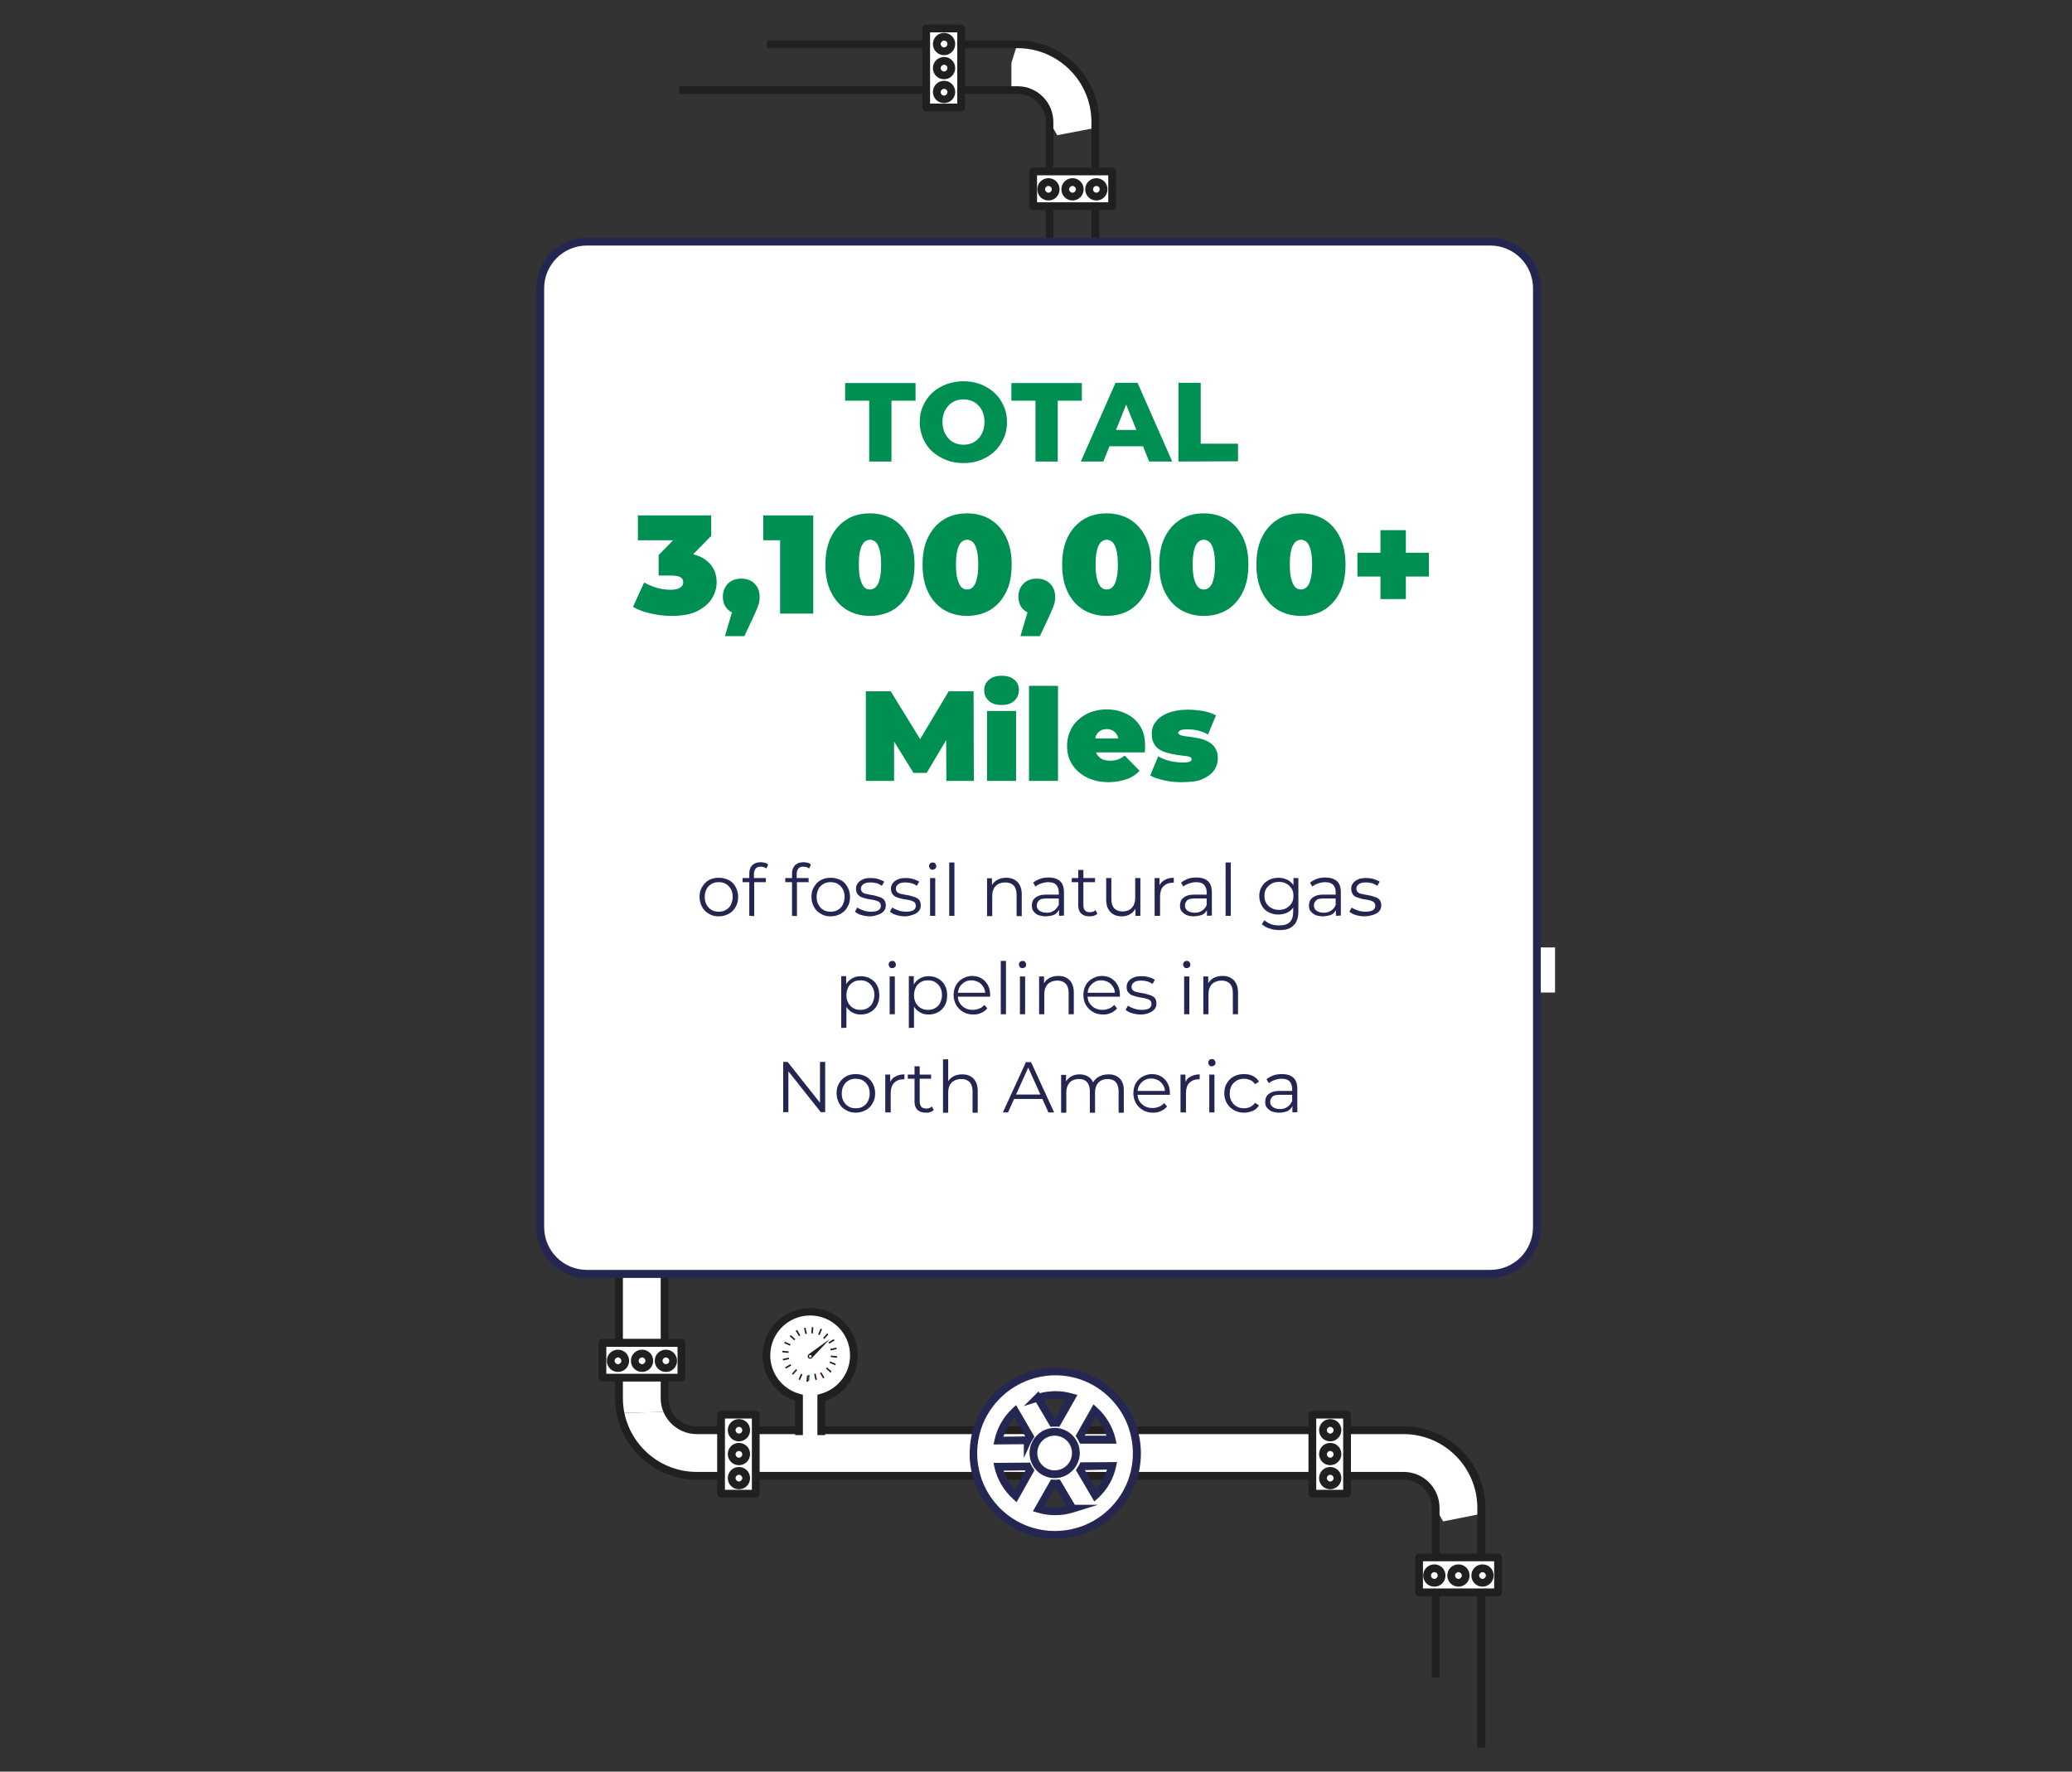 <?xml version="1.0" encoding="utf-8"?>
<!-- Generator: Adobe Illustrator 28.2.0, SVG Export Plug-In . SVG Version: 6.00 Build 0)  -->
<svg version="1.1" id="Layer_4" xmlns="http://www.w3.org/2000/svg" xmlns:xlink="http://www.w3.org/1999/xlink" x="0px" y="0px"
	 viewBox="0 0 800 684" style="enable-background:new 0 0 800 684;" xml:space="preserve">
<rect x="0" y="0" width="800" height="684" fill="#333333" stroke="none"/>
<style type="text/css">
	.st0{fill:#FFFFFF;}
	.st1{fill:#221F1F;}
	.st2{fill:#008D52;}
	.st3{fill:#232752;}
	.st4{fill:#242652;}
	.st5{fill:#008F53;}
</style>
<g>
	<polygon class="st0" points="600.4,365.8 600.4,383.2 405.2,383.2 371.4,383.2 314.4,383.5 297.7,382.9 273.2,383.5 265.2,383.8 
		259.9,387.2 257.8,391.9 256.2,399.3 256.5,407 256.5,444.2 256.5,479.5 256.2,512 256.6,539.9 258.1,545.1 239.5,545.5 
		238.9,505.8 238.9,444.5 239.5,390.9 243.8,380.1 254,369.2 269,365.6 303.3,366.1 423.4,365.5 	"/>
</g>
<g>
	<polygon class="st0" points="226.2,459.5 220.3,459.9 220.3,477.7 226.5,477.8 	"/>
</g>
<g>
	<polygon class="st0" points="276.5,552.1 266.6,551.3 261.9,549.6 258.1,545.1 239.5,545.5 241.9,554 245.3,558.7 254.8,567 
		260.5,568.2 267,570.2 300.1,569.9 341.2,569.8 378.7,569.8 414.7,570.7 440.4,570.2 526.8,570.1 542.3,570.4 542.5,551.8 
		493,551.8 437.4,552.1 376,551.5 	"/>
</g>
<g>
	<polygon class="st0" points="571.3,584.6 571.9,578.9 566.9,564.4 553.4,553.7 542,551.5 539.5,559.5 539.5,569.9 548.1,571.3 
		552,575 554,581.8 557.2,587.4 	"/>
</g>
<g>
	<path class="st1" d="M573.4,674.8h-3v-92.6c0-15.7-12.8-28.5-28.5-28.5H269c-7.6,0-13.9-6.2-13.9-13.8V395.6
		c0-7.6,6.2-13.8,13.9-13.8h304.5v3H269c-6,0-10.9,4.9-10.9,10.8v144.3c0,6,4.9,10.8,10.9,10.8h273c17.4,0,31.5,14.1,31.5,31.5
		V674.8z"/>
</g>
<g>
	<path class="st1" d="M240.4,461.8l-3,0l0.1-66.2c0-17.4,14.1-31.5,31.5-31.5h304.5v3H269c-15.7,0-28.5,12.8-28.5,28.5L240.4,461.8z
		"/>
</g>
<g>
	<path class="st1" d="M555.8,647.7h-3v-65.5c0-6-4.9-10.9-10.8-10.9H269c-17.4,0-31.5-14.1-31.5-31.5v-64h3v64
		c0,15.7,12.8,28.5,28.5,28.5h273c7.6,0,13.8,6.2,13.8,13.9V647.7z"/>
</g>
<g>
	<rect x="220.2" y="458.8" class="st1" width="17.7" height="3"/>
</g>
<g>
	
		<rect x="227.7" y="468.3" transform="matrix(8.406046e-03 -1 1 8.406046e-03 -250 702.46)" class="st1" width="3" height="17.9"/>
</g>
<g>
	<rect x="278.4" y="359.1" class="st0" width="13.5" height="30.5"/>
	<path class="st1" d="M291.8,391.1h-13.4c-0.8,0-1.5-0.7-1.5-1.5v-30.5c0-0.8,0.7-1.5,1.5-1.5h13.4c0.8,0,1.5,0.7,1.5,1.5v30.5
		C293.3,390.4,292.7,391.1,291.8,391.1z M279.9,388.1h10.4v-27.5h-10.4V388.1z"/>
</g>
<g>
	<path class="st0" d="M282.5,365.1c0,1.5,1.2,2.8,2.8,2.8s2.8-1.2,2.8-2.8s-1.2-2.8-2.8-2.8S282.5,363.6,282.5,365.1"/>
	<path class="st1" d="M285.3,369.4c-2.4,0-4.3-1.9-4.3-4.3s1.9-4.3,4.3-4.3s4.3,1.9,4.3,4.3S287.7,369.4,285.3,369.4z M285.3,363.8
		c-0.7,0-1.3,0.6-1.3,1.3s0.6,1.3,1.3,1.3s1.3-0.6,1.3-1.3S286,363.8,285.3,363.8z"/>
</g>
<g>
	<path class="st0" d="M282.5,374.4c0,1.5,1.2,2.8,2.8,2.8s2.8-1.2,2.8-2.8s-1.2-2.8-2.8-2.8S282.5,372.8,282.5,374.4"/>
	<path class="st1" d="M285.3,378.7c-2.4,0-4.3-1.9-4.3-4.3s1.9-4.3,4.3-4.3s4.3,1.9,4.3,4.3S287.7,378.7,285.3,378.7z M285.3,373.1
		c-0.7,0-1.3,0.6-1.3,1.3s0.6,1.3,1.3,1.3s1.3-0.6,1.3-1.3S286,373.1,285.3,373.1z"/>
</g>
<g>
	<path class="st0" d="M282.5,383.6c0,1.5,1.2,2.8,2.8,2.8s2.8-1.2,2.8-2.8s-1.2-2.8-2.8-2.8S282.5,382.1,282.5,383.6"/>
	<path class="st1" d="M285.3,387.9c-2.4,0-4.3-1.9-4.3-4.3s1.9-4.3,4.3-4.3s4.3,1.9,4.3,4.3S287.7,387.9,285.3,387.9z M285.3,382.4
		c-0.7,0-1.3,0.6-1.3,1.3s0.6,1.3,1.3,1.3s1.3-0.6,1.3-1.3S286,382.4,285.3,382.4z"/>
</g>
<g>
	<rect x="278.4" y="546.2" class="st0" width="13.5" height="30.5"/>
	<path class="st1" d="M291.8,578.2h-13.4c-0.8,0-1.5-0.7-1.5-1.5v-30.5c0-0.8,0.7-1.5,1.5-1.5h13.4c0.8,0,1.5,0.7,1.5,1.5v30.5
		C293.3,577.5,292.7,578.2,291.8,578.2z M279.9,575.2h10.4v-27.5h-10.4V575.2z"/>
</g>
<g>
	<path class="st0" d="M282.5,552.2c0,1.5,1.2,2.8,2.8,2.8s2.8-1.2,2.8-2.8s-1.2-2.8-2.8-2.8S282.5,550.6,282.5,552.2"/>
	<path class="st1" d="M285.3,556.5c-2.4,0-4.3-1.9-4.3-4.3s1.9-4.3,4.3-4.3s4.3,1.9,4.3,4.3S287.7,556.5,285.3,556.5z M285.3,550.9
		c-0.7,0-1.3,0.6-1.3,1.3s0.6,1.3,1.3,1.3s1.3-0.6,1.3-1.3S286,550.9,285.3,550.9z"/>
</g>
<g>
	<path class="st0" d="M282.5,561.5c0,1.5,1.2,2.8,2.8,2.8s2.8-1.2,2.8-2.8s-1.2-2.8-2.8-2.8S282.5,559.9,282.5,561.5"/>
	<path class="st1" d="M285.3,565.7c-2.4,0-4.3-1.9-4.3-4.3s1.9-4.3,4.3-4.3s4.3,1.9,4.3,4.3S287.7,565.7,285.3,565.7z M285.3,560.2
		c-0.7,0-1.3,0.6-1.3,1.3s0.6,1.3,1.3,1.3s1.3-0.6,1.3-1.3S286,560.2,285.3,560.2z"/>
</g>
<g>
	<path class="st0" d="M282.5,570.7c0,1.5,1.2,2.8,2.8,2.8s2.8-1.2,2.8-2.8s-1.2-2.8-2.8-2.8S282.5,569.2,282.5,570.7"/>
	<path class="st1" d="M285.3,575c-2.4,0-4.3-1.9-4.3-4.3s1.9-4.3,4.3-4.3s4.3,1.9,4.3,4.3S287.7,575,285.3,575z M285.3,569.4
		c-0.7,0-1.3,0.6-1.3,1.3s0.6,1.3,1.3,1.3s1.3-0.6,1.3-1.3S286,569.4,285.3,569.4z"/>
</g>
<g>
	<rect x="506.6" y="546.2" class="st0" width="13.4" height="30.5"/>
	<path class="st1" d="M520.1,578.2h-13.4c-0.8,0-1.5-0.7-1.5-1.5v-30.5c0-0.8,0.7-1.5,1.5-1.5h13.4c0.8,0,1.5,0.7,1.5,1.5v30.5
		C521.6,577.5,520.9,578.2,520.1,578.2z M508.2,575.2h10.4v-27.5h-10.4V575.2z"/>
</g>
<g>
	<path class="st0" d="M510.8,552.2c0,1.5,1.3,2.8,2.8,2.8s2.8-1.2,2.8-2.8s-1.2-2.8-2.8-2.8S510.8,550.6,510.8,552.2"/>
	<path class="st1" d="M513.6,556.5c-2.4,0-4.3-1.9-4.3-4.3s1.9-4.3,4.3-4.3s4.3,1.9,4.3,4.3S515.9,556.5,513.6,556.5z M513.6,550.9
		c-0.7,0-1.3,0.6-1.3,1.3s0.6,1.3,1.3,1.3s1.3-0.6,1.3-1.3S514.3,550.9,513.6,550.9z"/>
</g>
<g>
	<path class="st0" d="M510.8,561.5c0,1.5,1.3,2.8,2.8,2.8s2.8-1.2,2.8-2.8s-1.2-2.8-2.8-2.8S510.8,559.9,510.8,561.5"/>
	<path class="st1" d="M513.6,565.7c-2.4,0-4.3-1.9-4.3-4.3s1.9-4.3,4.3-4.3s4.3,1.9,4.3,4.3S515.9,565.7,513.6,565.7z M513.6,560.2
		c-0.7,0-1.3,0.6-1.3,1.3s0.6,1.3,1.3,1.3s1.3-0.6,1.3-1.3S514.3,560.2,513.6,560.2z"/>
</g>
<g>
	<path class="st0" d="M510.8,570.7c0,1.5,1.3,2.8,2.8,2.8s2.8-1.2,2.8-2.8s-1.2-2.8-2.8-2.8S510.8,569.2,510.8,570.7"/>
	<path class="st1" d="M513.6,575c-2.4,0-4.3-1.9-4.3-4.3s1.9-4.3,4.3-4.3s4.3,1.9,4.3,4.3S515.9,575,513.6,575z M513.6,569.4
		c-0.7,0-1.3,0.6-1.3,1.3s0.6,1.3,1.3,1.3s1.3-0.6,1.3-1.3S514.3,569.4,513.6,569.4z"/>
</g>
<g>
	<rect x="232.6" y="518.5" class="st0" width="30.5" height="13.5"/>
	<path class="st1" d="M263.1,533.4h-30.5c-0.8,0-1.5-0.7-1.5-1.5v-13.5c0-0.8,0.7-1.5,1.5-1.5h30.5c0.8,0,1.5,0.7,1.5,1.5v13.5
		C264.6,532.7,264,533.4,263.1,533.4z M234.1,530.4h27.5V520h-27.5V530.4z"/>
</g>
<g>
	<path class="st0" d="M257.1,522.6c-1.5,0-2.8,1.2-2.8,2.8s1.2,2.8,2.8,2.8c1.5,0,2.8-1.2,2.8-2.8S258.7,522.6,257.1,522.6"/>
	<path class="st1" d="M257.1,529.7c-2.4,0-4.3-1.9-4.3-4.3s1.9-4.3,4.3-4.3s4.3,1.9,4.3,4.3S259.5,529.7,257.1,529.7z M257.1,524.1
		c-0.7,0-1.3,0.6-1.3,1.3s0.6,1.3,1.3,1.3s1.3-0.6,1.3-1.3S257.8,524.1,257.1,524.1z"/>
</g>
<g>
	<path class="st0" d="M247.9,522.6c-1.5,0-2.8,1.2-2.8,2.8s1.2,2.8,2.8,2.8s2.8-1.2,2.8-2.8S249.4,522.6,247.9,522.6"/>
	<path class="st1" d="M247.9,529.7c-2.4,0-4.3-1.9-4.3-4.3s1.9-4.3,4.3-4.3s4.3,1.9,4.3,4.3S250.2,529.7,247.9,529.7z M247.9,524.1
		c-0.7,0-1.3,0.6-1.3,1.3s0.6,1.3,1.3,1.3s1.3-0.6,1.3-1.3S248.6,524.1,247.9,524.1z"/>
</g>
<g>
	<path class="st0" d="M238.6,522.6c-1.5,0-2.8,1.2-2.8,2.8s1.2,2.8,2.8,2.8s2.8-1.2,2.8-2.8S240.1,522.6,238.6,522.6"/>
	<path class="st1" d="M238.6,529.7c-2.4,0-4.3-1.9-4.3-4.3s1.9-4.3,4.3-4.3s4.3,1.9,4.3,4.3S241,529.7,238.6,529.7z M238.6,524.1
		c-0.7,0-1.3,0.6-1.3,1.3s0.6,1.3,1.3,1.3s1.3-0.6,1.3-1.3S239.3,524.1,238.6,524.1z"/>
</g>
<g>
	<rect x="232.6" y="407.3" class="st0" width="30.5" height="13.5"/>
	<path class="st1" d="M263.1,422.3h-30.5c-0.8,0-1.5-0.7-1.5-1.5v-13.5c0-0.8,0.7-1.5,1.5-1.5h30.5c0.8,0,1.5,0.7,1.5,1.5v13.5
		C264.6,421.6,264,422.3,263.1,422.3z M234.1,419.3h27.5v-10.5h-27.5V419.3z"/>
</g>
<g>
	<path class="st0" d="M257.1,411.5c-1.5,0-2.8,1.2-2.8,2.8s1.2,2.8,2.8,2.8c1.5,0,2.8-1.2,2.8-2.8S258.7,411.5,257.1,411.5"/>
	<path class="st1" d="M257.1,418.5c-2.4,0-4.3-1.9-4.3-4.3s1.9-4.3,4.3-4.3s4.3,1.9,4.3,4.3S259.5,418.5,257.1,418.5z M257.1,413
		c-0.7,0-1.3,0.6-1.3,1.3s0.6,1.3,1.3,1.3s1.3-0.6,1.3-1.3S257.8,413,257.1,413z"/>
</g>
<g>
	<path class="st0" d="M247.9,411.5c-1.5,0-2.8,1.2-2.8,2.8s1.2,2.8,2.8,2.8s2.8-1.2,2.8-2.8S249.4,411.5,247.9,411.5"/>
	<path class="st1" d="M247.9,418.5c-2.4,0-4.3-1.9-4.3-4.3s1.9-4.3,4.3-4.3s4.3,1.9,4.3,4.3S250.2,418.5,247.9,418.5z M247.9,413
		c-0.7,0-1.3,0.6-1.3,1.3s0.6,1.3,1.3,1.3s1.3-0.6,1.3-1.3S248.6,413,247.9,413z"/>
</g>
<g>
	<path class="st0" d="M238.6,411.5c-1.5,0-2.8,1.2-2.8,2.8s1.2,2.8,2.8,2.8s2.8-1.2,2.8-2.8S240.1,411.5,238.6,411.5"/>
	<path class="st1" d="M238.6,418.5c-2.4,0-4.3-1.9-4.3-4.3s1.9-4.3,4.3-4.3s4.3,1.9,4.3,4.3S241,418.5,238.6,418.5z M238.6,413
		c-0.7,0-1.3,0.6-1.3,1.3s0.6,1.3,1.3,1.3s1.3-0.6,1.3-1.3S239.3,413,238.6,413z"/>
</g>
<g>
	<rect x="547.9" y="601.4" class="st0" width="30.5" height="13.5"/>
	<path class="st1" d="M578.4,616.3h-30.5c-0.8,0-1.5-0.7-1.5-1.5v-13.5c0-0.8,0.7-1.5,1.5-1.5h30.5c0.8,0,1.5,0.7,1.5,1.5v13.5
		C579.9,615.6,579.2,616.3,578.4,616.3z M549.4,613.3h27.5v-10.5h-27.5V613.3z"/>
</g>
<g>
	<path class="st0" d="M572.4,605.5c-1.5,0-2.8,1.2-2.8,2.8s1.2,2.8,2.8,2.8s2.8-1.2,2.8-2.8S573.9,605.5,572.4,605.5"/>
	<path class="st1" d="M572.4,612.6c-2.4,0-4.3-1.9-4.3-4.3s1.9-4.3,4.3-4.3s4.3,1.9,4.3,4.3S574.7,612.6,572.4,612.6z M572.4,607
		c-0.7,0-1.3,0.6-1.3,1.3s0.6,1.3,1.3,1.3s1.3-0.6,1.3-1.3S573.1,607,572.4,607z"/>
</g>
<g>
	<path class="st0" d="M563.1,605.5c-1.5,0-2.8,1.2-2.8,2.8s1.2,2.8,2.8,2.8s2.8-1.2,2.8-2.8S564.6,605.5,563.1,605.5"/>
	<path class="st1" d="M563.1,612.6c-2.4,0-4.3-1.9-4.3-4.3s1.9-4.3,4.3-4.3s4.3,1.9,4.3,4.3S565.5,612.6,563.1,612.6z M563.1,607
		c-0.7,0-1.3,0.6-1.3,1.3s0.6,1.3,1.3,1.3s1.3-0.6,1.3-1.3S563.8,607,563.1,607z"/>
</g>
<g>
	<path class="st0" d="M553.8,605.5c-1.5,0-2.8,1.2-2.8,2.8s1.2,2.8,2.8,2.8s2.8-1.2,2.8-2.8S555.4,605.5,553.8,605.5"/>
	<path class="st1" d="M553.8,612.6c-2.4,0-4.3-1.9-4.3-4.3s1.9-4.3,4.3-4.3s4.3,1.9,4.3,4.3S556.2,612.6,553.8,612.6z M553.8,607
		c-0.7,0-1.3,0.6-1.3,1.3s0.6,1.3,1.3,1.3s1.3-0.6,1.3-1.3S554.6,607,553.8,607z"/>
</g>
<g>
	<rect x="225.6" y="453.4" class="st0" width="13.4" height="30.5"/>
	<path class="st1" d="M239.1,485.4h-13.5c-0.8,0-1.5-0.7-1.5-1.5v-30.5c0-0.8,0.7-1.5,1.5-1.5h13.5c0.8,0,1.5,0.7,1.5,1.5v30.5
		C240.6,484.7,239.9,485.4,239.1,485.4z M227.1,482.4h10.5v-27.5h-10.5V482.4z"/>
</g>
<g>
	<path class="st0" d="M234.9,477.9c0-1.5-1.2-2.8-2.8-2.8s-2.8,1.2-2.8,2.8s1.2,2.8,2.8,2.8S234.9,479.4,234.9,477.9"/>
	<path class="st1" d="M232.1,482.2c-2.4,0-4.3-1.9-4.3-4.3s1.9-4.3,4.3-4.3s4.3,1.9,4.3,4.3S234.5,482.2,232.1,482.2z M232.1,476.6
		c-0.7,0-1.3,0.6-1.3,1.3s0.6,1.3,1.3,1.3s1.3-0.6,1.3-1.3S232.9,476.6,232.1,476.6z"/>
</g>
<g>
	<path class="st0" d="M234.9,468.6c0-1.5-1.2-2.8-2.8-2.8s-2.8,1.2-2.8,2.8s1.2,2.8,2.8,2.8S234.9,470.1,234.9,468.6"/>
	<path class="st1" d="M232.1,472.9c-2.4,0-4.3-1.9-4.3-4.3s1.9-4.3,4.3-4.3s4.3,1.9,4.3,4.3S234.5,472.9,232.1,472.9z M232.1,467.3
		c-0.7,0-1.3,0.6-1.3,1.3s0.6,1.3,1.3,1.3s1.3-0.6,1.3-1.3S232.9,467.3,232.1,467.3z"/>
</g>
<g>
	<path class="st0" d="M234.9,459.3c0-1.5-1.2-2.8-2.8-2.8s-2.8,1.2-2.8,2.8s1.2,2.8,2.8,2.8S234.9,460.9,234.9,459.3"/>
	<path class="st1" d="M232.1,463.6c-2.4,0-4.3-1.9-4.3-4.3s1.9-4.3,4.3-4.3s4.3,1.9,4.3,4.3S234.5,463.6,232.1,463.6z M232.1,458
		c-0.7,0-1.3,0.6-1.3,1.3s0.6,1.3,1.3,1.3s1.3-0.6,1.3-1.3S232.9,458,232.1,458z"/>
</g>
<g>
	<path class="st0" d="M308.6,554.1v-14.4c-7.2-1.9-12.6-8.5-12.6-16.3c0-9.3,7.6-16.9,16.9-16.9l0,0c9.3,0,16.9,7.6,16.9,16.9
		c0,7.8-5.4,14.4-12.6,16.3v14.4"/>
	<path class="st1" d="M318.6,554.1h-3v-15.6l1.1-0.3c6.8-1.8,11.5-7.9,11.5-14.9c0-8.5-6.9-15.4-15.4-15.4
		c-8.5,0-15.4,6.9-15.4,15.4c0,7,4.7,13.1,11.5,14.9l1.1,0.3v15.6h-3v-13.3c-7.5-2.5-12.6-9.5-12.6-17.4c0-10.1,8.2-18.4,18.4-18.4
		s18.4,8.2,18.4,18.4c0,8-5.1,15-12.6,17.5V554.1z"/>
</g>
<g>
	<path class="st0" d="M324.8,522.8c0,6.6-5.4,12-12,12v-24C319.5,510.8,324.8,516.2,324.8,522.8"/>
</g>
<g>
	
		<rect x="310.7" y="531.9" transform="matrix(9.515080e-02 -0.996 0.996 9.515080e-02 -247.526 792.057)" class="st2" width="2.4" height="0.6"/>
</g>
<g>
	
		<rect x="314.6" y="530.7" transform="matrix(0.976 -0.216 0.216 0.976 -107.357 80.466)" class="st1" width="0.6" height="2.4"/>
</g>
<g>
	
		<rect x="317.3" y="529.7" transform="matrix(0.863 -0.505 0.505 0.863 -224.743 233.225)" class="st1" width="0.6" height="2.4"/>
</g>
<g>
	
		<rect x="319.6" y="527.8" transform="matrix(0.664 -0.748 0.748 0.664 -288.107 416.98)" class="st1" width="0.6" height="2.4"/>
</g>
<g>
	
		<rect x="321.1" y="525.4" transform="matrix(0.397 -0.918 0.918 0.397 -289.53 612.355)" class="st1" width="0.6" height="2.4"/>
</g>
<g>
	
		<rect x="321.9" y="522.5" transform="matrix(9.688804e-02 -0.995 0.995 9.688804e-02 -230.316 793.639)" class="st1" width="0.6" height="2.4"/>
</g>
<g>
	
		<rect x="320.8" y="520.5" transform="matrix(0.976 -0.217 0.217 0.976 -105.481 82.416)" class="st1" width="2.4" height="0.6"/>
</g>
<g>
	
		<rect x="319.7" y="517.8" transform="matrix(0.862 -0.507 0.507 0.862 -218.262 234.015)" class="st1" width="2.4" height="0.6"/>
</g>
<g>
	
		<rect x="317.9" y="515.5" transform="matrix(0.662 -0.749 0.749 0.662 -278.76 413.44)" class="st1" width="2.4" height="0.6"/>
</g>
<g>
	<polygon class="st1" points="317.4,513.2 316.8,513 315.9,515.2 316.4,515.5 	"/>
</g>
<g>
	
		<rect x="312.6" y="513.2" transform="matrix(9.706178e-02 -0.995 0.995 9.706178e-02 -227.758 776.003)" class="st1" width="2.4" height="0.6"/>
</g>
<g>
	
		<rect x="310.6" y="512.4" transform="matrix(0.977 -0.215 0.215 0.977 -103.195 78.886)" class="st1" width="0.6" height="2.4"/>
</g>
<g>
	<polygon class="st1" points="307.8,513.5 307.2,513.8 308.5,515.9 309,515.6 	"/>
</g>
<g>
	
		<rect x="305.6" y="515.3" transform="matrix(0.664 -0.748 0.748 0.664 -283.475 402.32)" class="st1" width="0.6" height="2.4"/>
</g>
<g>
	
		<rect x="304" y="517.8" transform="matrix(0.398 -0.917 0.917 0.398 -293.001 591.28)" class="st1" width="0.6" height="2.4"/>
</g>
<g>
	
		<rect x="303.2" y="520.6" transform="matrix(9.688804e-02 -0.995 0.995 9.688804e-02 -245.316 773.368)" class="st1" width="0.6" height="2.4"/>
</g>
<g>
	
		<rect x="302.5" y="524.5" transform="matrix(0.976 -0.216 0.216 0.976 -106.316 78.097)" class="st1" width="2.4" height="0.6"/>
</g>
<g>
	
		<rect x="303.5" y="527.3" transform="matrix(0.863 -0.504 0.504 0.863 -224.552 225.814)" class="st1" width="2.4" height="0.6"/>
</g>
<g>
	
		<rect x="305.4" y="529.5" transform="matrix(0.663 -0.749 0.749 0.663 -293.322 408.074)" class="st1" width="2.4" height="0.6"/>
</g>
<g>
	
		<rect x="307.9" y="531.1" transform="matrix(0.401 -0.916 0.916 0.401 -301.646 601.657)" class="st1" width="2.4" height="0.6"/>
</g>
<g>
	
		<rect x="310.7" y="531.9" transform="matrix(9.671441e-02 -0.995 0.995 9.671441e-02 -247.925 791.165)" class="st1" width="2.4" height="0.6"/>
</g>
<g>
	<path class="st1" d="M312.2,522.9c-0.4,0.4-0.5,1-0.1,1.4c0.3,0.4,1,0.4,1.4,0l6.9-7.3L312.2,522.9L312.2,522.9z M312.5,524
		c-0.2-0.2-0.2-0.5,0-0.7c0.2-0.2,0.5-0.2,0.7,0c0.2,0.2,0.2,0.5,0,0.7C312.9,524.2,312.6,524.2,312.5,524"/>
</g>
<g>
	<path class="st0" d="M375.9,561.3c0.1,17.4,14.4,31.4,31.8,31.3c17.4-0.1,31.4-14.4,31.3-31.8c-0.1-17.4-14.4-31.4-31.8-31.3
		C389.8,529.7,375.7,543.9,375.9,561.3L375.9,561.3z M396.8,556.1l-11.3,0.1c1-4.3,3.2-8.3,6.4-11.3l5.7,9.7
		C397.3,555,397,555.5,396.8,556.1L396.8,556.1z M400.7,539.6c2.1-0.7,4.3-1,6.5-1s4.4,0.3,6.5,0.9l-5.6,9.8c-0.3,0-0.6,0-0.9,0
		c-0.3,0-0.6,0-0.9,0L400.7,539.6L400.7,539.6z M429.2,555.8l-11.3,0.1c-0.3-0.5-0.6-1-0.9-1.5l5.6-9.8
		C425.9,547.6,428.2,551.5,429.2,555.8L429.2,555.8z M414.1,582.5c-2.1,0.7-4.3,1-6.5,1c-2.2,0-4.4-0.3-6.5-0.9l5.6-9.8
		c0.3,0,0.6,0,0.9,0c0.3,0,0.6,0,0.9,0L414.1,582.5L414.1,582.5z M385.6,566.3l11.3-0.1c0.3,0.5,0.6,1,0.9,1.5l-5.6,9.8
		C388.9,574.5,386.6,570.6,385.6,566.3L385.6,566.3z M418,566.1l11.3-0.1c-1,4.3-3.2,8.3-6.5,11.3l-5.7-9.7
		C417.4,567.1,417.7,566.6,418,566.1L418,566.1z"/>
	<path class="st3" d="M407.4,594.1c-8.7,0-16.9-3.4-23.2-9.5c-5.9-5.8-9.4-13.5-9.8-21.8h0l0-1.5c-0.1-18.2,14.6-33.2,32.8-33.3
		c8.8-0.1,17.1,3.3,23.4,9.5c6.3,6.2,9.8,14.5,9.9,23.3c0.1,8.8-3.3,17.1-9.5,23.4c-6.2,6.3-14.5,9.8-23.3,9.9
		C407.6,594.1,407.5,594.1,407.4,594.1z M377.3,560.7l0,0.6c0.1,8,3.2,15.5,9,21.2c5.7,5.6,13.3,8.7,21.3,8.6c8-0.1,15.5-3.2,21.2-9
		c5.6-5.7,8.7-13.3,8.6-21.3c-0.1-8-3.2-15.5-9-21.2c-5.7-5.6-13.1-8.6-21-8.6c-0.1,0-0.2,0-0.2,0
		C390.8,531.2,377.5,544.4,377.3,560.7z M407.4,585c-2.3,0-4.6-0.3-6.8-1l-1.8-0.5l7-12.3l0.9,0.1c0.5,0,0.9,0,1.4,0l1.1-0.1
		l5.8,9.8h8.9l-9.3,2.9c-2.3,0.7-4.6,1.1-7,1.1C407.5,585,407.4,585,407.4,585z M403.3,581.6c1.4,0.3,2.8,0.4,4.3,0.4
		c1.4,0,2.8-0.2,4.2-0.5l-4.3-7.3c0,0-0.1,0-0.1,0L403.3,581.6z M392.5,580l-1.4-1.3c-3.5-3.2-6-7.4-7.1-12l-0.4-1.9h1.9l12.2-0.1
		l0.4,0.8c0.2,0.5,0.5,0.9,0.8,1.4l0.5,0.8L392.5,580z M387.5,567.8c0.9,2.7,2.4,5.2,4.3,7.3l4.1-7.3c0,0,0,0,0-0.1L387.5,567.8z
		 M422.5,579.7l-7.1-12.1l0.5-0.8c0.3-0.4,0.5-0.9,0.8-1.3l0.4-0.9h1l13.2-0.1l-0.4,1.8c-1,4.7-3.4,8.8-6.9,12.1L422.5,579.7z
		 M418.9,567.6l4.3,7.2c1.9-2.1,3.3-4.6,4.2-7.4L418.9,567.6C418.9,567.6,418.9,567.6,418.9,567.6z M395.3,562.9v-5.3l-11.7,0.1
		l0.4-1.8c1-4.6,3.4-8.8,6.9-12.1l1.4-1.3l7.1,12.2l-0.5,0.8c-0.3,0.4-0.5,0.9-0.8,1.3L395.3,562.9z M391.6,547.3
		c-1.9,2.2-3.3,4.7-4.2,7.4l8.4-0.1c0,0,0,0,0-0.1L391.6,547.3z M417,557.4l-0.4-0.8c-0.2-0.5-0.5-0.9-0.8-1.4l-0.5-0.8l6.9-12.2
		l1.4,1.3c3.5,3.2,6,7.4,7.1,12l0.4,1.9h-1.9L417,557.4z M418.8,554.3C418.8,554.4,418.8,554.4,418.8,554.3l8.4,0
		c-0.9-2.7-2.4-5.2-4.3-7.3L418.8,554.3z M405.6,550.9l-5.6-9.5l-4.7,1.5l5.7-5.7l0.4,0.7c1.9-0.5,3.8-0.7,5.8-0.8
		c2.4,0,4.7,0.3,7,1l1.8,0.5l-7,12.3l-0.9-0.1c-0.5,0-0.9,0-1.4,0L405.6,550.9z M403,540.6l4.3,7.2c0,0,0.1,0,0.1,0l4.1-7.3
		c-1.4-0.3-2.9-0.4-4.2-0.4C405.8,540.1,404.4,540.3,403,540.6z"/>
</g>
<g>
	<circle class="st0" cx="407.2" cy="561" r="8.2"/>
	<path class="st3" d="M407.2,570.7c-5.4,0-9.7-4.4-9.7-9.7s4.4-9.7,9.7-9.7c5.4,0,9.7,4.4,9.7,9.7S412.5,570.7,407.2,570.7z
		 M407.2,554.3c-3.7,0-6.7,3-6.7,6.7s3,6.7,6.7,6.7c3.7,0,6.7-3,6.7-6.7S410.9,554.3,407.2,554.3z"/>
</g>
<g>
	<polygon class="st0" points="422.3,49.5 422.9,43.7 417.9,29.2 404.4,18.5 393,16.3 390.5,24.3 390.5,34.7 399.1,36.1 402.9,39.9 
		405,46.6 408.2,52.2 	"/>
</g>
<g>
	<path class="st1" d="M424.4,139.7h-3V47.1c0-15.7-12.8-28.5-28.5-28.5h-96.8v-3h96.8c17.4,0,31.5,14.1,31.5,31.5V139.7z"/>
</g>
<g>
	<path class="st1" d="M406.8,112.6h-3V47.1c0-6-4.9-10.8-10.8-10.8H262.2v-3h130.7c7.6,0,13.8,6.2,13.8,13.8V112.6z"/>
</g>
<g>
	<rect x="357.6" y="11" class="st0" width="13.5" height="30.5"/>
	<path class="st1" d="M371.1,43h-13.5c-0.8,0-1.5-0.7-1.5-1.5V11c0-0.8,0.7-1.5,1.5-1.5h13.5c0.8,0,1.5,0.7,1.5,1.5v30.5
		C372.6,42.3,371.9,43,371.1,43z M359.1,40h10.5V12.5h-10.5V40z"/>
</g>
<g>
	<path class="st0" d="M361.8,17c0,1.5,1.2,2.8,2.8,2.8s2.8-1.2,2.8-2.8s-1.2-2.8-2.8-2.8S361.8,15.5,361.8,17"/>
	<path class="st1" d="M364.5,21.3c-2.4,0-4.3-1.9-4.3-4.3c0-2.4,1.9-4.3,4.3-4.3s4.3,1.9,4.3,4.3C368.8,19.4,366.9,21.3,364.5,21.3z
		 M364.5,15.7c-0.7,0-1.3,0.6-1.3,1.3c0,0.7,0.6,1.3,1.3,1.3s1.3-0.6,1.3-1.3C365.8,16.3,365.3,15.7,364.5,15.7z"/>
</g>
<g>
	<path class="st0" d="M361.8,26.3c0,1.5,1.2,2.8,2.8,2.8s2.8-1.2,2.8-2.8s-1.2-2.8-2.8-2.8S361.8,24.7,361.8,26.3"/>
	<path class="st1" d="M364.5,30.6c-2.4,0-4.3-1.9-4.3-4.3c0-2.4,1.9-4.3,4.3-4.3s4.3,1.9,4.3,4.3C368.8,28.6,366.9,30.6,364.5,30.6z
		 M364.5,25c-0.7,0-1.3,0.6-1.3,1.3c0,0.7,0.6,1.3,1.3,1.3s1.3-0.6,1.3-1.3C365.8,25.6,365.3,25,364.5,25z"/>
</g>
<g>
	<path class="st0" d="M361.8,35.5c0,1.5,1.2,2.8,2.8,2.8s2.8-1.2,2.8-2.8s-1.2-2.8-2.8-2.8S361.8,34,361.8,35.5"/>
	<path class="st1" d="M364.5,39.8c-2.4,0-4.3-1.9-4.3-4.3s1.9-4.3,4.3-4.3s4.3,1.9,4.3,4.3S366.9,39.8,364.5,39.8z M364.5,34.3
		c-0.7,0-1.3,0.6-1.3,1.3s0.6,1.3,1.3,1.3s1.3-0.6,1.3-1.3S365.3,34.3,364.5,34.3z"/>
</g>
<g>
	<rect x="398.9" y="66.2" class="st0" width="30.5" height="13.4"/>
	<path class="st1" d="M429.4,81.1h-30.5c-0.8,0-1.5-0.7-1.5-1.5V66.2c0-0.8,0.7-1.5,1.5-1.5h30.5c0.8,0,1.5,0.7,1.5,1.5v13.4
		C430.9,80.5,430.2,81.1,429.4,81.1z M400.4,78.1h27.5V67.7h-27.5V78.1z"/>
</g>
<g>
	<path class="st0" d="M423.4,70.3c-1.5,0-2.8,1.2-2.8,2.8s1.2,2.8,2.8,2.8s2.8-1.2,2.8-2.8S424.9,70.3,423.4,70.3"/>
	<path class="st1" d="M423.3,77.4c-2.4,0-4.3-1.9-4.3-4.3s1.9-4.3,4.3-4.3s4.3,1.9,4.3,4.3S425.7,77.4,423.3,77.4z M423.3,71.8
		c-0.7,0-1.3,0.6-1.3,1.3s0.6,1.3,1.3,1.3s1.3-0.6,1.3-1.3S424.1,71.8,423.3,71.8z"/>
</g>
<g>
	<path class="st0" d="M414.1,70.3c-1.5,0-2.8,1.2-2.8,2.8s1.2,2.8,2.8,2.8s2.8-1.2,2.8-2.8S415.6,70.3,414.1,70.3"/>
	<path class="st1" d="M414.1,77.4c-2.4,0-4.3-1.9-4.3-4.3s1.9-4.3,4.3-4.3s4.3,1.9,4.3,4.3S416.4,77.4,414.1,77.4z M414.1,71.8
		c-0.7,0-1.3,0.6-1.3,1.3s0.6,1.3,1.3,1.3s1.3-0.6,1.3-1.3S414.8,71.8,414.1,71.8z"/>
</g>
<g>
	<path class="st0" d="M404.8,70.3c-1.5,0-2.8,1.2-2.8,2.8s1.2,2.8,2.8,2.8s2.8-1.2,2.8-2.8S406.3,70.3,404.8,70.3"/>
	<path class="st1" d="M404.8,77.4c-2.4,0-4.3-1.9-4.3-4.3s1.9-4.3,4.3-4.3s4.3,1.9,4.3,4.3S407.2,77.4,404.8,77.4z M404.8,71.8
		c-0.7,0-1.3,0.6-1.3,1.3s0.6,1.3,1.3,1.3s1.3-0.6,1.3-1.3S405.5,71.8,404.8,71.8z"/>
</g>
<g>
	<path class="st0" d="M226.6,93.3h348.8c9.9,0,18,8.1,18,18v362.5c0,9.9-8.1,18-18,18H226.6c-9.9,0-18-8.1-18-18V111.3
		C208.6,101.4,216.7,93.3,226.6,93.3z"/>
	<path class="st4" d="M575.4,493.4H226.6c-10.8,0-19.5-8.7-19.5-19.5V111.3c0-10.8,8.7-19.5,19.5-19.5h348.8
		c10.8,0,19.5,8.7,19.5,19.5v362.5C594.9,484.6,586.2,493.4,575.4,493.4z M226.6,94.8c-9.1,0-16.5,7.4-16.5,16.5v362.5
		c0,9.1,7.4,16.5,16.5,16.5h348.8c9.1,0,16.5-7.4,16.5-16.5V111.3c0-9.1-7.4-16.5-16.5-16.5H226.6z"/>
</g>
<g>
	<path class="st5" d="M259.3,237.8c-2.6,0-5.2-0.3-7.9-0.9s-5-1.4-7-2.6l4.3-9.4c1.6,0.9,3.3,1.6,5.1,2.1s3.5,0.7,5.1,0.7
		c1.4,0,2.6-0.2,3.5-0.7c0.9-0.5,1.4-1.2,1.4-2.2c0-0.8-0.3-1.5-1-1.9s-1.8-0.7-3.5-0.7h-5v-7.9l9.8-10l1.1,4.3h-18.9V199h28.3v7.9
		l-9.8,10l-6.1-3.5h3.4c4.8,0,8.4,1.1,10.9,3.2c2.5,2.1,3.7,4.9,3.7,8.2c0,2.2-0.6,4.2-1.8,6.2c-1.2,2-3.1,3.6-5.6,4.9
		C266.7,237.2,263.4,237.8,259.3,237.8L259.3,237.8z"/>
</g>
<g>
	<path class="st5" d="M279.9,245.6l4.5-15.2l1.8,6.8c-2.1,0-3.8-0.6-5.1-1.8c-1.3-1.2-2-2.9-2-5s0.7-3.8,2-5.1s3.1-1.9,5.1-1.9
		s3.8,0.6,5.1,1.9s2,2.9,2,5.1c0,0.6,0,1.2-0.1,1.7c-0.1,0.6-0.3,1.3-0.6,2.1c-0.3,0.8-0.8,1.9-1.4,3.3l-3.8,8.1L279.9,245.6
		L279.9,245.6z"/>
</g>
<g>
	<path class="st5" d="M301.2,236.9v-33.5l5.5,5.2h-12V199H314v37.9H301.2L301.2,236.9z"/>
</g>
<g>
	<path class="st5" d="M335.9,237.8c-3.4,0-6.3-0.8-8.9-2.3c-2.6-1.6-4.6-3.8-6.1-6.8c-1.5-3-2.2-6.5-2.2-10.7s0.7-7.8,2.2-10.7
		c1.5-3,3.5-5.2,6.1-6.8c2.6-1.6,5.6-2.3,8.9-2.3s6.3,0.8,8.9,2.3c2.6,1.6,4.6,3.8,6.1,6.8c1.5,3,2.2,6.5,2.2,10.7
		s-0.7,7.8-2.2,10.7c-1.5,3-3.5,5.2-6.1,6.8C342.2,237,339.2,237.8,335.9,237.8z M335.9,227.6c0.8,0,1.6-0.3,2.2-0.9s1.2-1.6,1.5-3
		c0.4-1.4,0.6-3.3,0.6-5.7s-0.2-4.4-0.6-5.8s-0.9-2.4-1.5-2.9c-0.6-0.6-1.4-0.9-2.2-0.9s-1.6,0.3-2.2,0.9s-1.2,1.6-1.5,2.9
		c-0.4,1.4-0.6,3.3-0.6,5.8s0.2,4.3,0.6,5.7c0.4,1.4,0.9,2.4,1.5,3S335,227.6,335.9,227.6z"/>
</g>
<g>
	<path class="st5" d="M373.4,237.8c-3.4,0-6.3-0.8-8.9-2.3c-2.6-1.6-4.6-3.8-6.1-6.8c-1.5-3-2.2-6.5-2.2-10.7s0.7-7.8,2.2-10.7
		c1.5-3,3.5-5.2,6.1-6.8c2.6-1.6,5.6-2.3,8.9-2.3s6.3,0.8,8.9,2.3c2.6,1.6,4.6,3.8,6.1,6.8c1.5,3,2.2,6.5,2.2,10.7
		s-0.7,7.8-2.2,10.7c-1.5,3-3.5,5.2-6.1,6.8C379.7,237,376.7,237.8,373.4,237.8z M373.4,227.6c0.8,0,1.6-0.3,2.2-0.9s1.2-1.6,1.5-3
		c0.4-1.4,0.6-3.3,0.6-5.7s-0.2-4.4-0.6-5.8s-0.9-2.4-1.5-2.9c-0.6-0.6-1.4-0.9-2.2-0.9s-1.6,0.3-2.2,0.9s-1.2,1.6-1.5,2.9
		c-0.4,1.4-0.6,3.3-0.6,5.8s0.2,4.3,0.6,5.7c0.4,1.4,0.9,2.4,1.5,3S372.5,227.6,373.4,227.6z"/>
</g>
<g>
	<path class="st5" d="M394,245.6l4.5-15.2l1.8,6.8c-2.1,0-3.8-0.6-5.1-1.8c-1.3-1.2-2-2.9-2-5s0.7-3.8,2-5.1s3.1-1.9,5.1-1.9
		s3.8,0.6,5.1,1.9s2,2.9,2,5.1c0,0.6,0,1.2-0.1,1.7c-0.1,0.6-0.3,1.3-0.6,2.1s-0.8,1.9-1.4,3.3l-3.8,8.1L394,245.6L394,245.6z"/>
</g>
<g>
	<path class="st5" d="M427.3,237.8c-3.4,0-6.3-0.8-8.9-2.3c-2.6-1.6-4.6-3.8-6.1-6.8c-1.5-3-2.2-6.5-2.2-10.7s0.7-7.8,2.2-10.7
		c1.5-3,3.5-5.2,6.1-6.8c2.6-1.6,5.6-2.3,8.9-2.3s6.3,0.8,8.9,2.3c2.6,1.6,4.6,3.8,6.1,6.8c1.5,3,2.2,6.5,2.2,10.7
		s-0.7,7.8-2.2,10.7c-1.5,3-3.5,5.2-6.1,6.8C433.7,237,430.7,237.8,427.3,237.8z M427.3,227.6c0.8,0,1.6-0.3,2.2-0.9s1.2-1.6,1.5-3
		c0.4-1.4,0.6-3.3,0.6-5.7s-0.2-4.4-0.6-5.8s-0.9-2.4-1.5-2.9c-0.6-0.6-1.4-0.9-2.2-0.9s-1.6,0.3-2.2,0.9s-1.2,1.6-1.5,2.9
		c-0.4,1.4-0.6,3.3-0.6,5.8s0.2,4.3,0.6,5.7c0.4,1.4,0.9,2.4,1.5,3S426.5,227.6,427.3,227.6z"/>
</g>
<g>
	<path class="st5" d="M464.8,237.8c-3.4,0-6.3-0.8-8.9-2.3c-2.6-1.6-4.6-3.8-6.1-6.8c-1.5-3-2.2-6.5-2.2-10.7s0.7-7.8,2.2-10.7
		c1.5-3,3.5-5.2,6.1-6.8c2.6-1.6,5.6-2.3,8.9-2.3s6.3,0.8,8.9,2.3c2.6,1.6,4.6,3.8,6.1,6.8c1.5,3,2.2,6.5,2.2,10.7
		s-0.7,7.8-2.2,10.7c-1.5,3-3.5,5.2-6.1,6.8C471.2,237,468.2,237.8,464.8,237.8z M464.8,227.6c0.8,0,1.6-0.3,2.2-0.9s1.2-1.6,1.5-3
		c0.4-1.4,0.6-3.3,0.6-5.7s-0.2-4.4-0.6-5.8s-0.9-2.4-1.5-2.9c-0.6-0.6-1.4-0.9-2.2-0.9s-1.6,0.3-2.2,0.9s-1.2,1.6-1.5,2.9
		c-0.4,1.4-0.6,3.3-0.6,5.8s0.2,4.3,0.6,5.7c0.4,1.4,0.9,2.4,1.5,3S464,227.6,464.8,227.6z"/>
</g>
<g>
	<path class="st5" d="M502.3,237.8c-3.4,0-6.3-0.8-8.9-2.3c-2.6-1.6-4.6-3.8-6.1-6.8c-1.5-3-2.2-6.5-2.2-10.7s0.7-7.8,2.2-10.7
		c1.5-3,3.5-5.2,6.1-6.8c2.6-1.6,5.6-2.3,8.9-2.3s6.3,0.8,8.9,2.3c2.6,1.6,4.6,3.8,6.1,6.8s2.2,6.5,2.2,10.7s-0.7,7.8-2.2,10.7
		c-1.5,3-3.5,5.2-6.1,6.8C508.7,237,505.7,237.8,502.3,237.8z M502.3,227.6c0.8,0,1.6-0.3,2.2-0.9s1.2-1.6,1.5-3
		c0.4-1.4,0.6-3.3,0.6-5.7s-0.2-4.4-0.6-5.8s-0.9-2.4-1.5-2.9c-0.6-0.6-1.4-0.9-2.2-0.9s-1.6,0.3-2.2,0.9s-1.2,1.6-1.5,2.9
		c-0.4,1.4-0.6,3.3-0.6,5.8s0.2,4.3,0.6,5.7c0.4,1.4,0.9,2.4,1.5,3S501.5,227.6,502.3,227.6z"/>
</g>
<g>
	<path class="st5" d="M524.1,222.6v-9.2h27.6v9.2H524.1z M533,231.3v-26.6h9.8v26.6H533z"/>
</g>
<g>
	<path class="st5" d="M334.3,301.5v-34.6h9.6l13.9,22.6h-5l13.5-22.6h9.6l0.1,34.6h-10.6l-0.1-18.6h1.7l-9.2,15.5h-5.1l-9.6-15.5
		h2.1v18.6H334.3L334.3,301.5z"/>
</g>
<g>
	<path class="st5" d="M386.7,272.2c-2,0-3.7-0.5-4.9-1.6s-1.8-2.4-1.8-4.1s0.6-3,1.8-4c1.2-1.1,2.9-1.6,4.9-1.6s3.7,0.5,4.9,1.5
		s1.8,2.3,1.8,4c0,1.7-0.6,3.1-1.8,4.2C390.4,271.7,388.8,272.2,386.7,272.2L386.7,272.2z M381.1,301.5v-27h11.2v27H381.1z"/>
</g>
<g>
	<path class="st5" d="M397.3,301.5v-36.7h11.2v36.7H397.3z"/>
</g>
<g>
	<path class="st5" d="M428.3,302c-3.3,0-6.2-0.6-8.6-1.8s-4.4-2.9-5.7-5c-1.4-2.1-2-4.5-2-7.2s0.7-5.2,2-7.3c1.3-2.1,3.2-3.8,5.5-5
		c2.3-1.2,4.9-1.8,7.8-1.8c2.7,0,5.1,0.5,7.4,1.6c2.3,1.1,4.1,2.6,5.4,4.7c1.4,2.1,2,4.6,2,7.7c0,0.4,0,0.8,0,1.3s-0.1,0.9-0.1,1.3
		h-20.8v-5.4h14.9l-4.2,1.4c0-1-0.2-2-0.6-2.7c-0.4-0.7-0.9-1.3-1.6-1.7s-1.5-0.6-2.4-0.6s-1.7,0.2-2.4,0.6s-1.2,1-1.6,1.7
		c-0.4,0.7-0.5,1.6-0.5,2.7v1.7c0,1.1,0.2,2.1,0.7,3c0.5,0.8,1.1,1.4,2,1.9c0.9,0.4,1.9,0.6,3.1,0.6s2.3-0.2,3.1-0.5
		s1.7-0.8,2.5-1.5l5.8,5.9c-1.3,1.4-2.9,2.5-4.9,3.2S431,301.9,428.3,302L428.3,302z"/>
</g>
<g>
	<path class="st5" d="M456.3,302c-2.3,0-4.6-0.2-6.8-0.7c-2.2-0.5-4.1-1.1-5.4-1.9l3.1-7.4c1.3,0.8,2.8,1.4,4.5,1.8s3.4,0.6,5,0.6
		c1.4,0,2.3-0.1,2.7-0.4c0.5-0.2,0.7-0.5,0.7-0.9s-0.3-0.7-0.8-0.9c-0.6-0.2-1.3-0.3-2.2-0.4s-1.9-0.2-3-0.4s-2.2-0.4-3.3-0.7
		c-1.1-0.3-2.1-0.7-3.1-1.3s-1.7-1.4-2.2-2.4c-0.6-1-0.8-2.3-0.8-3.8c0-1.7,0.5-3.3,1.6-4.6c1-1.4,2.6-2.5,4.6-3.3s4.6-1.3,7.6-1.3
		c2,0,4,0.2,5.9,0.5c2,0.4,3.7,0.9,5.1,1.7l-3.1,7.4c-1.4-0.8-2.7-1.3-4.1-1.6s-2.6-0.4-3.7-0.4c-1.4,0-2.4,0.1-2.9,0.4
		c-0.5,0.3-0.8,0.6-0.8,0.9c0,0.4,0.3,0.7,0.8,0.9s1.3,0.4,2.2,0.5c0.9,0.1,1.9,0.2,3,0.4s2.2,0.4,3.3,0.7s2.1,0.8,3,1.4
		s1.7,1.4,2.2,2.4c0.6,1,0.8,2.3,0.8,3.8s-0.5,3.1-1.5,4.5s-2.6,2.5-4.6,3.4S459.4,301.9,456.3,302L456.3,302z"/>
</g>
<g>
	<path class="st5" d="M335.6,178.2v-23.5h-9.3v-6.8h27.2v6.8h-9.3v23.5L335.6,178.2L335.6,178.2z"/>
</g>
<g>
	<path class="st5" d="M372,178.8c-2.4,0-4.7-0.4-6.7-1.2s-3.8-1.9-5.4-3.3c-1.5-1.4-2.7-3.1-3.5-5c-0.8-1.9-1.3-4-1.3-6.3
		s0.4-4.4,1.3-6.3c0.8-1.9,2-3.6,3.5-5c1.5-1.4,3.3-2.5,5.4-3.3c2-0.8,4.3-1.2,6.7-1.2s4.7,0.4,6.7,1.2c2,0.8,3.8,1.9,5.3,3.3
		c1.5,1.4,2.7,3.1,3.5,5c0.9,1.9,1.3,4,1.3,6.3s-0.4,4.4-1.3,6.3s-2,3.6-3.5,5s-3.3,2.5-5.3,3.3C376.7,178.4,374.4,178.8,372,178.8z
		 M372,171.7c1.2,0,2.2-0.2,3.2-0.6c1-0.4,1.9-1,2.6-1.8c0.7-0.8,1.3-1.7,1.7-2.8c0.4-1.1,0.6-2.2,0.6-3.6s-0.2-2.5-0.6-3.6
		c-0.4-1.1-1-2-1.7-2.7c-0.7-0.8-1.6-1.4-2.6-1.8c-1-0.4-2.1-0.6-3.2-0.6s-2.2,0.2-3.2,0.6s-1.9,1-2.6,1.8c-0.7,0.8-1.3,1.7-1.7,2.7
		c-0.4,1.1-0.6,2.2-0.6,3.6s0.2,2.5,0.6,3.6c0.4,1.1,1,2,1.7,2.8c0.7,0.8,1.6,1.4,2.6,1.8C369.8,171.5,370.8,171.7,372,171.7z"/>
</g>
<g>
	<path class="st5" d="M399.8,178.2v-23.5h-9.3v-6.8h27.2v6.8h-9.3v23.5L399.8,178.2L399.8,178.2z"/>
</g>
<g>
	<path class="st5" d="M417.3,178.2l13.4-30.4h8.5l13.4,30.4h-8.9L433.1,152h3.4L426,178.2H417.3L417.3,178.2z M424.6,172.3l2.2-6.3
		h14.8l2.2,6.3H424.6L424.6,172.3z"/>
</g>
<g>
	<path class="st5" d="M455,178.2v-30.4h8.6v23.5H478v6.8L455,178.2L455,178.2z"/>
</g>
<g>
	<path class="st4" d="M277.5,353.8c-1.4,0-2.7-0.3-3.8-1c-1.1-0.6-2-1.5-2.6-2.6c-0.6-1.1-1-2.4-1-3.9s0.3-2.8,1-3.9s1.5-2,2.6-2.6
		c1.1-0.6,2.4-0.9,3.8-0.9s2.7,0.3,3.9,0.9s2,1.5,2.6,2.6s1,2.4,1,3.9s-0.3,2.7-1,3.9c-0.6,1.1-1.5,2-2.6,2.6S279,353.8,277.5,353.8
		L277.5,353.8z M277.5,352c1.1,0,2-0.2,2.8-0.7c0.8-0.5,1.5-1.1,1.9-2s0.7-1.9,0.7-3s-0.2-2.1-0.7-3s-1.1-1.5-1.9-2
		c-0.8-0.5-1.7-0.7-2.8-0.7s-2,0.2-2.8,0.7s-1.5,1.1-1.9,2c-0.5,0.9-0.7,1.9-0.7,3s0.2,2.1,0.7,3c0.5,0.9,1.1,1.5,1.9,2
		S276.5,352,277.5,352z"/>
</g>
<g>
	<path class="st4" d="M286.7,340.7V339h9v1.6H286.7z M289.3,353.6v-16.4c0-1.3,0.4-2.3,1.1-3.1c0.8-0.8,1.9-1.2,3.3-1.2
		c0.6,0,1.1,0.1,1.6,0.2s1,0.4,1.3,0.7l-0.7,1.5c-0.3-0.2-0.6-0.4-1-0.5s-0.8-0.2-1.2-0.2c-0.8,0-1.5,0.2-1.9,0.7
		c-0.4,0.5-0.7,1.1-0.7,2.1v2.2l0.1,0.9v13.2L289.3,353.6L289.3,353.6z"/>
</g>
<g>
	<path class="st4" d="M303.2,340.7V339h9v1.6H303.2z M305.8,353.6v-16.4c0-1.3,0.4-2.3,1.1-3.1c0.8-0.8,1.9-1.2,3.3-1.2
		c0.6,0,1.1,0.1,1.6,0.2s1,0.4,1.3,0.7l-0.7,1.5c-0.3-0.2-0.6-0.4-1-0.5s-0.8-0.2-1.2-0.2c-0.8,0-1.5,0.2-1.9,0.7
		c-0.4,0.5-0.7,1.1-0.7,2.1v2.2l0.1,0.9v13.2L305.8,353.6L305.8,353.6z"/>
</g>
<g>
	<path class="st4" d="M320.7,353.8c-1.4,0-2.7-0.3-3.8-1c-1.1-0.6-2-1.5-2.6-2.6c-0.6-1.1-1-2.4-1-3.9s0.3-2.8,1-3.9s1.5-2,2.6-2.6
		c1.1-0.6,2.4-0.9,3.8-0.9s2.7,0.3,3.9,0.9s2,1.5,2.6,2.6s1,2.4,1,3.9s-0.3,2.7-1,3.9c-0.6,1.1-1.5,2-2.6,2.6
		S322.2,353.8,320.7,353.8L320.7,353.8z M320.7,352c1.1,0,2-0.2,2.8-0.7c0.8-0.5,1.5-1.1,1.9-2s0.7-1.9,0.7-3s-0.2-2.1-0.7-3
		s-1.1-1.5-1.9-2c-0.8-0.5-1.7-0.7-2.8-0.7s-2,0.2-2.8,0.7s-1.5,1.1-1.9,2c-0.5,0.9-0.7,1.9-0.7,3s0.2,2.1,0.7,3
		c0.5,0.9,1.1,1.5,1.9,2S319.7,352,320.7,352z"/>
</g>
<g>
	<path class="st4" d="M336,353.8c-1.2,0-2.3-0.2-3.4-0.5c-1.1-0.3-1.9-0.8-2.5-1.3l0.9-1.6c0.6,0.4,1.4,0.8,2.3,1.1s1.9,0.5,2.9,0.5
		c1.4,0,2.4-0.2,3-0.6s0.9-1,0.9-1.7c0-0.5-0.2-1-0.5-1.3c-0.3-0.3-0.8-0.5-1.4-0.7c-0.6-0.2-1.2-0.3-1.9-0.4
		c-0.7-0.1-1.4-0.2-2-0.4c-0.7-0.1-1.3-0.4-1.9-0.6c-0.6-0.3-1-0.7-1.4-1.2c-0.3-0.5-0.5-1.2-0.5-2s0.2-1.5,0.7-2.1
		c0.4-0.6,1.1-1.1,2-1.5s1.9-0.5,3.1-0.5c0.9,0,1.9,0.1,2.8,0.4s1.7,0.6,2.3,1l-0.9,1.6c-0.6-0.4-1.3-0.8-2.1-1s-1.5-0.3-2.2-0.3
		c-1.3,0-2.3,0.2-2.9,0.7c-0.6,0.5-0.9,1-0.9,1.7c0,0.6,0.2,1,0.5,1.3c0.3,0.3,0.8,0.6,1.4,0.7s1.2,0.3,1.9,0.4s1.4,0.2,2,0.4
		c0.7,0.2,1.3,0.4,1.9,0.6c0.6,0.3,1,0.6,1.4,1.1c0.3,0.5,0.5,1.1,0.5,1.9c0,0.9-0.2,1.6-0.7,2.2s-1.2,1.1-2.1,1.4
		S337.3,353.8,336,353.8L336,353.8z"/>
</g>
<g>
	<path class="st4" d="M349.5,353.8c-1.2,0-2.3-0.2-3.4-0.5c-1.1-0.3-1.9-0.8-2.5-1.3l0.9-1.6c0.6,0.4,1.4,0.8,2.3,1.1
		s1.9,0.5,2.9,0.5c1.4,0,2.4-0.2,3-0.6s0.9-1,0.9-1.7c0-0.5-0.2-1-0.5-1.3c-0.3-0.3-0.8-0.5-1.4-0.7c-0.6-0.2-1.2-0.3-1.9-0.4
		c-0.7-0.1-1.4-0.2-2-0.4c-0.7-0.1-1.3-0.4-1.9-0.6c-0.6-0.3-1-0.7-1.4-1.2c-0.3-0.5-0.5-1.2-0.5-2s0.2-1.5,0.7-2.1
		c0.4-0.6,1.1-1.1,2-1.5s1.9-0.5,3.1-0.5c0.9,0,1.9,0.1,2.8,0.4s1.7,0.6,2.3,1l-0.9,1.6c-0.6-0.4-1.3-0.8-2.1-1s-1.5-0.3-2.2-0.3
		c-1.3,0-2.3,0.2-2.9,0.7c-0.6,0.5-0.9,1-0.9,1.7c0,0.6,0.2,1,0.5,1.3c0.3,0.3,0.8,0.6,1.4,0.7s1.2,0.3,1.9,0.4s1.4,0.2,2,0.4
		c0.7,0.2,1.3,0.4,1.9,0.6c0.6,0.3,1,0.6,1.4,1.1c0.3,0.5,0.5,1.1,0.5,1.9c0,0.9-0.2,1.6-0.7,2.2s-1.2,1.1-2.1,1.4
		S350.8,353.8,349.5,353.8L349.5,353.8z"/>
</g>
<g>
	<path class="st4" d="M360.1,335.8c-0.4,0-0.8-0.1-1-0.4s-0.4-0.6-0.4-1s0.1-0.7,0.4-1s0.6-0.4,1-0.4s0.8,0.1,1,0.4s0.4,0.6,0.4,1
		s-0.1,0.8-0.4,1S360.5,335.8,360.1,335.8L360.1,335.8z M359.1,353.6V339h2v14.6H359.1z"/>
</g>
<g>
	<path class="st4" d="M366.5,353.6V333h2v20.6H366.5z"/>
</g>
<g>
	<path class="st4" d="M388.5,338.9c1.2,0,2.2,0.2,3.1,0.7c0.9,0.5,1.6,1.1,2.1,2.1c0.5,0.9,0.8,2.1,0.8,3.5v8.5h-2v-8.3
		c0-1.5-0.4-2.7-1.1-3.5c-0.8-0.8-1.9-1.2-3.2-1.2c-1,0-1.9,0.2-2.7,0.6s-1.4,1-1.8,1.8s-0.6,1.7-0.6,2.9v7.7h-2v-14.6h1.9v4
		l-0.3-0.8c0.5-1.1,1.2-1.9,2.2-2.5C385.9,339.2,387.1,338.9,388.5,338.9L388.5,338.9z"/>
</g>
<g>
	<path class="st4" d="M403.8,353.8c-1.1,0-2-0.2-2.9-0.5s-1.4-0.9-1.9-1.5s-0.6-1.4-0.6-2.2c0-0.8,0.2-1.5,0.5-2.1
		c0.4-0.6,1-1.1,1.8-1.5c0.8-0.4,1.9-0.6,3.3-0.6h5v1.5h-5c-1.4,0-2.4,0.2-2.9,0.8s-0.8,1.1-0.8,1.9c0,0.8,0.3,1.5,1,2
		s1.6,0.8,2.7,0.8s2.1-0.2,2.9-0.8c0.8-0.5,1.4-1.2,1.8-2.2l0.4,1.4c-0.4,1-1,1.7-1.9,2.3C406.4,353.5,405.2,353.7,403.8,353.8
		L403.8,353.8z M408.9,353.6v-3.2l-0.1-0.5v-5.4c0-1.2-0.4-2.2-1-2.9c-0.7-0.7-1.7-1-3.1-1c-0.9,0-1.8,0.2-2.7,0.5s-1.6,0.7-2.2,1.2
		l-0.9-1.5c0.7-0.6,1.6-1.1,2.7-1.5s2.1-0.5,3.3-0.5c1.9,0,3.4,0.5,4.4,1.4c1,0.9,1.5,2.4,1.5,4.3v9L408.9,353.6L408.9,353.6z"/>
</g>
<g>
	<path class="st4" d="M413.8,340.7V339h9v1.6H413.8z M420.6,353.8c-1.4,0-2.4-0.4-3.2-1.1c-0.7-0.7-1.1-1.8-1.1-3.1v-13.7h2v13.6
		c0,0.9,0.2,1.5,0.6,2c0.4,0.5,1.1,0.7,1.9,0.7c0.9,0,1.6-0.2,2.2-0.8l0.7,1.4c-0.4,0.4-0.9,0.6-1.4,0.8
		C421.8,353.7,421.2,353.8,420.6,353.8L420.6,353.8z"/>
</g>
<g>
	<path class="st4" d="M433.2,353.8c-1.2,0-2.3-0.2-3.2-0.7s-1.6-1.2-2.1-2.1c-0.5-0.9-0.8-2.1-0.8-3.5v-8.5h2v8.2
		c0,1.6,0.4,2.7,1.1,3.5c0.8,0.8,1.9,1.2,3.2,1.2c1,0,1.9-0.2,2.6-0.6s1.3-1,1.7-1.8c0.4-0.8,0.6-1.8,0.6-2.9V339h2v14.6h-1.9v-4
		l0.3,0.7c-0.5,1.1-1.2,1.9-2.1,2.5S434.5,353.8,433.2,353.8L433.2,353.8z"/>
</g>
<g>
	<path class="st4" d="M445.8,353.6V339h1.9v4l-0.2-0.7c0.4-1.1,1.1-2,2.1-2.5c1-0.6,2.2-0.9,3.6-0.9v1.9c-0.1,0-0.1,0-0.2,0
		c-0.1,0-0.1,0-0.2,0c-1.5,0-2.7,0.5-3.6,1.4c-0.9,0.9-1.3,2.3-1.3,4v7.4L445.8,353.6L445.8,353.6z"/>
</g>
<g>
	<path class="st4" d="M461,353.8c-1.1,0-2-0.2-2.9-0.5c-0.8-0.4-1.4-0.9-1.9-1.5s-0.6-1.4-0.6-2.2c0-0.8,0.2-1.5,0.5-2.1
		c0.4-0.6,1-1.1,1.8-1.5c0.8-0.4,1.9-0.6,3.3-0.6h5v1.5h-5c-1.4,0-2.4,0.2-2.9,0.8s-0.8,1.1-0.8,1.9c0,0.8,0.3,1.5,1,2
		s1.6,0.8,2.7,0.8s2.1-0.2,2.9-0.8c0.8-0.5,1.4-1.2,1.8-2.2l0.4,1.4c-0.4,1-1,1.7-1.9,2.3C463.5,353.5,462.3,353.7,461,353.8
		L461,353.8z M466,353.6v-3.2l-0.1-0.5v-5.4c0-1.2-0.4-2.2-1-2.9c-0.7-0.7-1.7-1-3.1-1c-0.9,0-1.8,0.2-2.7,0.5s-1.6,0.7-2.2,1.2
		l-0.9-1.5c0.7-0.6,1.6-1.1,2.7-1.5s2.1-0.5,3.3-0.5c1.9,0,3.4,0.5,4.4,1.4c1,0.9,1.5,2.4,1.5,4.3v9L466,353.6L466,353.6z"/>
</g>
<g>
	<path class="st4" d="M473.2,353.6V333h2v20.6H473.2z"/>
</g>
<g>
	<path class="st4" d="M493.6,353.1c-1.4,0-2.6-0.3-3.8-0.9s-2-1.4-2.6-2.5c-0.6-1.1-1-2.3-1-3.7s0.3-2.6,1-3.7
		c0.6-1.1,1.5-1.9,2.6-2.5c1.1-0.6,2.4-0.9,3.8-0.9c1.3,0,2.5,0.3,3.5,0.8s1.9,1.3,2.5,2.4c0.6,1.1,0.9,2.3,0.9,3.9
		s-0.3,2.8-0.9,3.9c-0.6,1.1-1.4,1.9-2.5,2.4C496.1,352.8,494.9,353.1,493.6,353.1L493.6,353.1z M494,359.1c-1.3,0-2.6-0.2-3.8-0.6
		s-2.2-0.9-3-1.7l1-1.5c0.7,0.6,1.5,1.1,2.5,1.5s2.1,0.5,3.2,0.5c1.9,0,3.2-0.4,4.1-1.3c0.9-0.9,1.3-2.2,1.3-4v-3.6l0.3-2.5
		l-0.2-2.5V339h1.9v12.8c0,2.5-0.6,4.4-1.9,5.5C498.2,358.6,496.4,359.1,494,359.1L494,359.1z M493.8,351.3c1.1,0,2-0.2,2.9-0.7
		c0.8-0.5,1.5-1.1,2-1.9c0.5-0.8,0.7-1.7,0.7-2.8s-0.2-2-0.7-2.8s-1.1-1.4-2-1.9c-0.8-0.5-1.8-0.7-2.9-0.7s-2,0.2-2.9,0.7
		c-0.8,0.5-1.5,1.1-2,1.9c-0.5,0.8-0.7,1.7-0.7,2.8s0.2,2,0.7,2.8c0.5,0.8,1.1,1.4,2,1.9C491.8,351.1,492.7,351.3,493.8,351.3z"/>
</g>
<g>
	<path class="st4" d="M510.8,353.8c-1.1,0-2-0.2-2.9-0.5c-0.8-0.4-1.4-0.9-1.9-1.5s-0.6-1.4-0.6-2.2c0-0.8,0.2-1.5,0.5-2.1
		c0.4-0.6,1-1.1,1.8-1.5c0.8-0.4,1.9-0.6,3.3-0.6h5v1.5h-5c-1.4,0-2.4,0.2-2.9,0.8s-0.8,1.1-0.8,1.9c0,0.8,0.3,1.5,1,2
		s1.6,0.8,2.7,0.8s2.1-0.2,2.9-0.8c0.8-0.5,1.4-1.2,1.8-2.2l0.4,1.4c-0.4,1-1,1.7-1.9,2.3C513.3,353.5,512.2,353.7,510.8,353.8
		L510.8,353.8z M515.8,353.6v-3.2l-0.1-0.5v-5.4c0-1.2-0.3-2.2-1-2.9c-0.7-0.7-1.7-1-3.1-1c-0.9,0-1.8,0.2-2.7,0.5s-1.6,0.7-2.2,1.2
		l-0.9-1.5c0.7-0.6,1.6-1.1,2.7-1.5s2.1-0.5,3.3-0.5c1.9,0,3.3,0.5,4.4,1.4c1,0.9,1.5,2.4,1.5,4.3v9L515.8,353.6L515.8,353.6z"/>
</g>
<g>
	<path class="st4" d="M526.9,353.8c-1.2,0-2.3-0.2-3.4-0.5c-1.1-0.3-1.9-0.8-2.5-1.3l0.9-1.6c0.6,0.4,1.3,0.8,2.3,1.1
		c0.9,0.3,1.9,0.5,2.9,0.5c1.4,0,2.4-0.2,3-0.6s0.9-1,0.9-1.7c0-0.5-0.2-1-0.5-1.3s-0.8-0.5-1.3-0.7c-0.6-0.2-1.2-0.3-1.9-0.4
		c-0.7-0.1-1.4-0.2-2-0.4s-1.3-0.4-1.8-0.6c-0.6-0.3-1-0.7-1.3-1.2c-0.3-0.5-0.5-1.2-0.5-2s0.2-1.5,0.7-2.1c0.4-0.6,1.1-1.1,2-1.5
		c0.9-0.4,1.9-0.5,3.2-0.5c0.9,0,1.9,0.1,2.8,0.4s1.7,0.6,2.3,1l-0.9,1.6c-0.7-0.4-1.3-0.8-2.1-1c-0.7-0.2-1.5-0.3-2.2-0.3
		c-1.3,0-2.3,0.2-2.9,0.7c-0.6,0.5-0.9,1-0.9,1.7c0,0.6,0.2,1,0.5,1.3c0.3,0.3,0.8,0.6,1.4,0.7s1.2,0.3,1.9,0.4s1.3,0.2,2,0.4
		c0.7,0.2,1.3,0.4,1.9,0.6c0.6,0.3,1,0.6,1.4,1.1c0.3,0.5,0.5,1.1,0.5,1.9c0,0.9-0.2,1.6-0.7,2.2c-0.5,0.6-1.2,1.1-2.1,1.4
		S528.2,353.8,526.9,353.8L526.9,353.8z"/>
</g>
<g>
	<path class="st4" d="M324.8,396.9v-20h1.9v4.4l-0.2,2.9l0.3,2.9v9.7L324.8,396.9L324.8,396.9z M332.3,391.7c-1.3,0-2.4-0.3-3.4-0.9
		c-1-0.6-1.8-1.4-2.4-2.5s-0.9-2.5-0.9-4s0.3-2.9,0.9-4c0.6-1.1,1.4-1.9,2.4-2.5c1-0.6,2.2-0.9,3.4-0.9c1.4,0,2.6,0.3,3.7,0.9
		c1.1,0.6,2,1.5,2.6,2.6s0.9,2.4,0.9,3.9s-0.3,2.8-0.9,3.9c-0.6,1.1-1.5,2-2.6,2.6C335,391.4,333.7,391.7,332.3,391.7L332.3,391.7z
		 M332.2,389.9c1,0,2-0.2,2.8-0.7c0.8-0.5,1.5-1.1,1.9-2s0.7-1.9,0.7-3s-0.2-2.1-0.7-3s-1.1-1.5-1.9-2c-0.8-0.5-1.7-0.7-2.8-0.7
		s-2,0.2-2.8,0.7s-1.5,1.1-1.9,2s-0.7,1.8-0.7,3s0.2,2.1,0.7,3c0.5,0.9,1.1,1.5,1.9,2S331.1,389.9,332.2,389.9z"/>
</g>
<g>
	<path class="st4" d="M344.5,373.8c-0.4,0-0.8-0.1-1-0.4s-0.4-0.6-0.4-1s0.1-0.7,0.4-1s0.6-0.4,1-0.4s0.8,0.1,1,0.4s0.4,0.6,0.4,1
		s-0.1,0.8-0.4,1S345,373.8,344.5,373.8L344.5,373.8z M343.5,391.6V377h2v14.6H343.5z"/>
</g>
<g>
	<path class="st4" d="M350.9,396.9v-20h1.9v4.4l-0.2,2.9l0.3,2.9v9.7L350.9,396.9L350.9,396.9z M358.5,391.7c-1.3,0-2.4-0.3-3.4-0.9
		c-1-0.6-1.8-1.4-2.4-2.5s-0.9-2.5-0.9-4s0.3-2.9,0.9-4c0.6-1.1,1.4-1.9,2.4-2.5c1-0.6,2.2-0.9,3.4-0.9c1.4,0,2.6,0.3,3.7,0.9
		c1.1,0.6,2,1.5,2.6,2.6s0.9,2.4,0.9,3.9s-0.3,2.8-0.9,3.9c-0.6,1.1-1.5,2-2.6,2.6C361.1,391.4,359.9,391.7,358.5,391.7L358.5,391.7
		z M358.3,389.9c1,0,2-0.2,2.8-0.7c0.8-0.5,1.5-1.1,1.9-2s0.7-1.9,0.7-3s-0.2-2.1-0.7-3s-1.1-1.5-1.9-2c-0.8-0.5-1.7-0.7-2.8-0.7
		s-2,0.2-2.8,0.7s-1.5,1.1-1.9,2s-0.7,1.8-0.7,3s0.2,2.1,0.7,3c0.5,0.9,1.1,1.5,1.9,2S357.3,389.9,358.3,389.9z"/>
</g>
<g>
	<path class="st4" d="M375.9,391.7c-1.5,0-2.9-0.3-4-1c-1.1-0.6-2-1.5-2.7-2.6c-0.6-1.1-1-2.4-1-3.9s0.3-2.7,0.9-3.8s1.5-2,2.6-2.6
		c1.1-0.6,2.3-1,3.6-1s2.6,0.3,3.6,0.9s1.9,1.5,2.5,2.6c0.6,1.1,0.9,2.4,0.9,3.9c0,0.1,0,0.2,0,0.3c0,0.1,0,0.2,0,0.3h-12.7v-1.5
		h11.6l-0.8,0.6c0-1.1-0.2-2-0.7-2.8c-0.5-0.8-1.1-1.5-1.9-1.9s-1.7-0.7-2.7-0.7s-1.9,0.2-2.7,0.7c-0.8,0.5-1.4,1.1-1.9,1.9
		c-0.4,0.8-0.7,1.8-0.7,2.9v0.3c0,1.1,0.2,2.1,0.7,2.9s1.2,1.5,2.1,2s1.9,0.7,3,0.7c0.9,0,1.7-0.2,2.5-0.5s1.4-0.8,2-1.4l1.1,1.3
		c-0.6,0.8-1.5,1.4-2.4,1.8S377.1,391.7,375.9,391.7L375.9,391.7z"/>
</g>
<g>
	<path class="st4" d="M386.4,391.6V371h2v20.6H386.4z"/>
</g>
<g>
	<path class="st4" d="M394.8,373.8c-0.4,0-0.8-0.1-1-0.4s-0.4-0.6-0.4-1s0.1-0.7,0.4-1s0.6-0.4,1-0.4s0.8,0.1,1,0.4s0.4,0.6,0.4,1
		s-0.1,0.8-0.4,1S395.2,373.8,394.8,373.8L394.8,373.8z M393.8,391.6V377h2v14.6H393.8z"/>
</g>
<g>
	<path class="st4" d="M408.6,376.8c1.2,0,2.2,0.2,3.1,0.7c0.9,0.5,1.6,1.1,2.1,2.1c0.5,0.9,0.8,2.1,0.8,3.5v8.5h-2v-8.3
		c0-1.5-0.4-2.7-1.1-3.5c-0.8-0.8-1.9-1.2-3.2-1.2c-1,0-1.9,0.2-2.7,0.6s-1.4,1-1.8,1.8s-0.6,1.7-0.6,2.9v7.7h-2V377h1.9v4l-0.3-0.8
		c0.5-1.1,1.2-1.9,2.2-2.5C406,377.1,407.2,376.8,408.6,376.8L408.6,376.8z"/>
</g>
<g>
	<path class="st4" d="M426,391.7c-1.5,0-2.9-0.3-4-1c-1.1-0.6-2-1.5-2.7-2.6c-0.6-1.1-1-2.4-1-3.9s0.3-2.7,0.9-3.8s1.5-2,2.6-2.6
		c1.1-0.6,2.3-1,3.6-1s2.6,0.3,3.6,0.9s1.9,1.5,2.5,2.6c0.6,1.1,0.9,2.4,0.9,3.9c0,0.1,0,0.2,0,0.3c0,0.1,0,0.2,0,0.3h-12.7v-1.5
		h11.6l-0.8,0.6c0-1.1-0.2-2-0.7-2.8c-0.5-0.8-1.1-1.5-1.9-1.9s-1.7-0.7-2.7-0.7s-1.9,0.2-2.7,0.7c-0.8,0.5-1.4,1.1-1.9,1.9
		s-0.7,1.8-0.7,2.9v0.3c0,1.1,0.2,2.1,0.7,2.9s1.2,1.5,2.1,2s1.9,0.7,3,0.7c0.9,0,1.7-0.2,2.5-0.5s1.4-0.8,2-1.4l1.1,1.3
		c-0.6,0.8-1.5,1.4-2.4,1.8S427.2,391.7,426,391.7L426,391.7z"/>
</g>
<g>
	<path class="st4" d="M440.5,391.7c-1.2,0-2.3-0.2-3.4-0.5c-1.1-0.3-1.9-0.8-2.5-1.3l0.9-1.6c0.6,0.4,1.4,0.8,2.3,1.1
		s1.9,0.5,2.9,0.5c1.4,0,2.4-0.2,3-0.6s0.9-1,0.9-1.7c0-0.5-0.2-1-0.5-1.3s-0.8-0.5-1.4-0.7c-0.6-0.2-1.2-0.3-1.9-0.4
		c-0.7-0.1-1.4-0.2-2-0.4s-1.3-0.4-1.9-0.6c-0.6-0.3-1-0.7-1.4-1.2s-0.5-1.2-0.5-2s0.2-1.5,0.7-2.1c0.4-0.6,1.1-1.1,2-1.5
		c0.9-0.4,1.9-0.5,3.1-0.5c0.9,0,1.9,0.1,2.8,0.4c0.9,0.2,1.7,0.6,2.3,1l-0.9,1.6c-0.6-0.4-1.3-0.8-2.1-1c-0.7-0.2-1.5-0.3-2.2-0.3
		c-1.3,0-2.3,0.2-2.9,0.7c-0.6,0.5-0.9,1-0.9,1.7c0,0.6,0.2,1,0.5,1.3s0.8,0.6,1.4,0.7s1.2,0.3,1.9,0.4s1.4,0.2,2,0.4
		c0.7,0.2,1.3,0.4,1.9,0.6c0.6,0.3,1,0.6,1.4,1.1c0.3,0.5,0.5,1.1,0.5,1.9c0,0.9-0.2,1.6-0.7,2.2s-1.2,1.1-2,1.4
		C442.8,391.5,441.7,391.7,440.5,391.7L440.5,391.7z"/>
</g>
<g>
	<path class="st4" d="M458.2,373.8c-0.4,0-0.8-0.1-1-0.4s-0.4-0.6-0.4-1s0.1-0.7,0.4-1s0.6-0.4,1-0.4s0.8,0.1,1,0.4s0.4,0.6,0.4,1
		s-0.1,0.8-0.4,1S458.6,373.8,458.2,373.8L458.2,373.8z M457.2,391.6V377h2v14.6H457.2z"/>
</g>
<g>
	<path class="st4" d="M472,376.8c1.2,0,2.2,0.2,3.1,0.7c0.9,0.5,1.6,1.1,2.1,2.1c0.5,0.9,0.8,2.1,0.8,3.5v8.5h-2v-8.3
		c0-1.5-0.4-2.7-1.1-3.5c-0.8-0.8-1.9-1.2-3.2-1.2c-1,0-1.9,0.2-2.7,0.6s-1.4,1-1.8,1.8s-0.6,1.7-0.6,2.9v7.7h-2V377h1.9v4l-0.3-0.8
		c0.5-1.1,1.2-1.9,2.2-2.5C469.4,377.1,470.6,376.8,472,376.8L472,376.8z"/>
</g>
<g>
	<path class="st4" d="M302.4,429.5V410h1.7l13.4,16.9h-0.9V410h2v19.4h-1.7l-13.4-16.9h0.9v16.9H302.4z"/>
</g>
<g>
	<path class="st4" d="M330.4,429.6c-1.4,0-2.7-0.3-3.8-1c-1.1-0.6-2-1.5-2.6-2.6c-0.6-1.1-1-2.4-1-3.9s0.3-2.8,1-3.9s1.5-2,2.6-2.6
		c1.1-0.6,2.4-0.9,3.8-0.9s2.7,0.3,3.9,0.9c1.1,0.6,2,1.5,2.6,2.6s1,2.4,1,3.9s-0.3,2.7-1,3.9c-0.6,1.1-1.5,2-2.6,2.6
		S331.8,429.6,330.4,429.6L330.4,429.6z M330.4,427.9c1.1,0,2-0.2,2.8-0.7c0.8-0.5,1.5-1.1,1.9-2s0.7-1.9,0.7-3s-0.2-2.1-0.7-3
		s-1.1-1.5-1.9-2c-0.8-0.5-1.7-0.7-2.8-0.7s-2,0.2-2.8,0.7s-1.5,1.1-1.9,2c-0.5,0.9-0.7,1.9-0.7,3s0.2,2.1,0.7,3
		c0.5,0.9,1.1,1.5,1.9,2S329.4,427.9,330.4,427.9z"/>
</g>
<g>
	<path class="st4" d="M341.8,429.5v-14.6h1.9v4l-0.2-0.7c0.4-1.1,1.1-2,2.1-2.5c1-0.6,2.2-0.9,3.6-0.9v1.9c-0.1,0-0.1,0-0.2,0
		c-0.1,0-0.1,0-0.2,0c-1.5,0-2.7,0.5-3.6,1.4s-1.3,2.3-1.3,4v7.4L341.8,429.5L341.8,429.5z"/>
</g>
<g>
	<path class="st4" d="M350.5,416.5v-1.6h9v1.6H350.5z M357.4,429.6c-1.4,0-2.4-0.4-3.2-1.1c-0.7-0.7-1.1-1.8-1.1-3.1v-13.7h2v13.6
		c0,0.9,0.2,1.5,0.6,2s1.1,0.7,1.9,0.7c0.9,0,1.6-0.2,2.2-0.8l0.7,1.4c-0.4,0.4-0.9,0.6-1.4,0.8C358.6,429.6,358,429.6,357.4,429.6
		L357.4,429.6z"/>
</g>
<g>
	<path class="st4" d="M371.5,414.8c1.2,0,2.2,0.2,3.1,0.7c0.9,0.5,1.6,1.1,2.1,2.1c0.5,0.9,0.8,2.1,0.8,3.5v8.5h-2v-8.3
		c0-1.5-0.4-2.7-1.1-3.5c-0.8-0.8-1.9-1.2-3.2-1.2c-1,0-1.9,0.2-2.7,0.6s-1.4,1-1.8,1.8s-0.6,1.7-0.6,2.9v7.7h-2v-20.6h2v10
		l-0.4-0.8c0.5-1.1,1.2-1.9,2.2-2.5C368.8,415.1,370.1,414.8,371.5,414.8L371.5,414.8z"/>
</g>
<g>
	<path class="st4" d="M387.2,429.5l8.9-19.4h2l8.9,19.4h-2.2l-8.2-18.2h0.8l-8.2,18.2H387.2L387.2,429.5z M390.7,424.3l0.6-1.7h11.3
		l0.6,1.7H390.7L390.7,424.3z"/>
</g>
<g>
	<path class="st4" d="M428,414.8c1.2,0,2.2,0.2,3.1,0.7c0.9,0.5,1.6,1.1,2.1,2.1c0.5,0.9,0.7,2.1,0.7,3.5v8.5h-2v-8.3
		c0-1.5-0.4-2.7-1.1-3.5c-0.7-0.8-1.8-1.2-3.1-1.2c-1,0-1.9,0.2-2.6,0.6s-1.3,1-1.7,1.8c-0.4,0.8-0.6,1.7-0.6,2.9v7.7h-2v-8.3
		c0-1.5-0.4-2.7-1.1-3.5c-0.7-0.8-1.8-1.2-3.1-1.2c-1,0-1.8,0.2-2.6,0.6s-1.3,1-1.7,1.8s-0.6,1.7-0.6,2.9v7.7h-2v-14.6h1.9v3.9
		l-0.3-0.7c0.4-1.1,1.2-1.9,2.1-2.5c1-0.6,2.2-0.9,3.5-0.9c1.4,0,2.6,0.4,3.6,1.1c1,0.7,1.6,1.8,1.9,3.2l-0.8-0.3
		c0.4-1.2,1.2-2.1,2.3-2.9C425.1,415.2,426.4,414.8,428,414.8L428,414.8z"/>
</g>
<g>
	<path class="st4" d="M445.3,429.6c-1.5,0-2.9-0.3-4-1c-1.1-0.6-2-1.5-2.7-2.6c-0.6-1.1-1-2.4-1-3.9s0.3-2.7,0.9-3.8s1.5-2,2.6-2.6
		c1.1-0.6,2.3-1,3.6-1s2.6,0.3,3.6,0.9s1.9,1.5,2.5,2.6c0.6,1.1,0.9,2.4,0.9,3.9c0,0.1,0,0.2,0,0.3c0,0.1,0,0.2,0,0.3h-12.7v-1.5
		h11.6l-0.8,0.6c0-1.1-0.2-2-0.7-2.8c-0.5-0.8-1.1-1.5-1.9-1.9s-1.7-0.7-2.7-0.7s-1.9,0.2-2.7,0.7c-0.8,0.5-1.4,1.1-1.9,1.9
		s-0.7,1.8-0.7,2.9v0.3c0,1.1,0.2,2.1,0.7,2.9s1.2,1.5,2.1,2s1.9,0.7,3,0.7c0.9,0,1.7-0.2,2.5-0.5s1.4-0.8,2-1.4l1.1,1.3
		c-0.6,0.8-1.5,1.4-2.4,1.8S446.5,429.6,445.3,429.6L445.3,429.6z"/>
</g>
<g>
	<path class="st4" d="M455.8,429.5v-14.6h1.9v4l-0.2-0.7c0.4-1.1,1.1-2,2.1-2.5s2.2-0.9,3.6-0.9v1.9c-0.1,0-0.1,0-0.2,0
		c-0.1,0-0.1,0-0.2,0c-1.5,0-2.7,0.5-3.6,1.4s-1.3,2.3-1.3,4v7.4L455.8,429.5L455.8,429.5z"/>
</g>
<g>
	<path class="st4" d="M467.9,411.7c-0.4,0-0.8-0.1-1-0.4s-0.4-0.6-0.4-1s0.1-0.7,0.4-1s0.6-0.4,1-0.4s0.8,0.1,1,0.4s0.4,0.6,0.4,1
		s-0.1,0.8-0.4,1S468.3,411.7,467.9,411.7L467.9,411.7z M466.9,429.5v-14.6h2v14.6H466.9z"/>
</g>
<g>
	<path class="st4" d="M480.3,429.6c-1.4,0-2.7-0.3-3.9-1c-1.1-0.6-2-1.5-2.7-2.6c-0.6-1.1-1-2.4-1-3.9s0.3-2.8,1-3.9s1.5-2,2.7-2.6
		c1.1-0.6,2.4-0.9,3.9-0.9c1.2,0,2.4,0.2,3.4,0.7s1.8,1.2,2.4,2.2l-1.5,1c-0.5-0.7-1.1-1.3-1.9-1.6s-1.5-0.5-2.4-0.5
		c-1,0-2,0.2-2.8,0.7s-1.5,1.1-2,2c-0.5,0.9-0.7,1.9-0.7,3s0.2,2.1,0.7,3s1.1,1.5,2,2c0.8,0.5,1.8,0.7,2.8,0.7
		c0.9,0,1.7-0.2,2.4-0.5c0.7-0.4,1.4-0.9,1.9-1.6l1.5,1c-0.6,0.9-1.4,1.7-2.4,2.1S481.6,429.6,480.3,429.6L480.3,429.6z"/>
</g>
<g>
	<path class="st4" d="M493.9,429.6c-1.1,0-2-0.2-2.9-0.5c-0.8-0.4-1.4-0.9-1.9-1.5s-0.6-1.4-0.6-2.2c0-0.8,0.2-1.5,0.5-2.1
		s1-1.1,1.8-1.5c0.8-0.4,1.9-0.6,3.3-0.6h5v1.5h-5c-1.4,0-2.4,0.2-2.9,0.8s-0.8,1.1-0.8,1.9c0,0.8,0.3,1.5,1,2s1.6,0.8,2.7,0.8
		s2.1-0.2,2.9-0.8c0.8-0.5,1.4-1.2,1.8-2.2l0.4,1.4c-0.4,1-1,1.7-1.9,2.3C496.4,429.3,495.3,429.6,493.9,429.6L493.9,429.6z
		 M499,429.5v-3.2l-0.1-0.5v-5.4c0-1.2-0.4-2.2-1-2.9c-0.7-0.7-1.7-1-3.1-1c-0.9,0-1.8,0.2-2.7,0.5s-1.6,0.7-2.2,1.2l-0.9-1.5
		c0.7-0.6,1.6-1.1,2.7-1.5s2.1-0.5,3.3-0.5c1.9,0,3.4,0.5,4.4,1.4s1.5,2.4,1.5,4.3v9L499,429.5L499,429.5z"/>
</g>
</svg>
